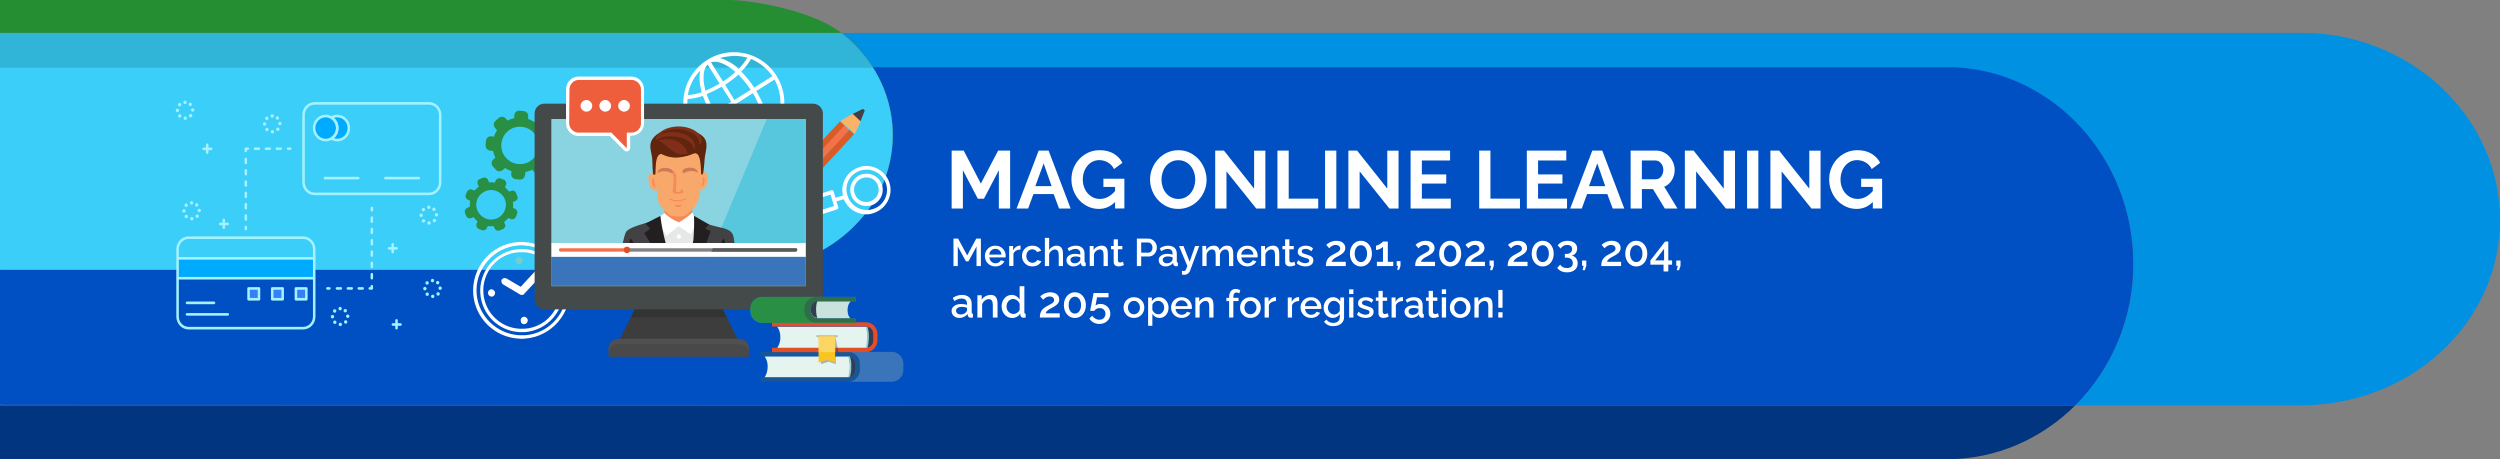 <?xml version="1.0" encoding="UTF-8"?>
<svg id="MP_201_205_outlined" xmlns="http://www.w3.org/2000/svg" viewBox="0 0 1747.39 321">
  <rect x="0" y="0" width="1747.39" height="321" fill="#808080" stroke="none"/>
  <defs>
    <style>.cls-1{fill:#fac420;}.cls-2{fill:#f9a86b;}.cls-3{fill:#0050c4;}.cls-4{fill:#0af;}.cls-5{fill:#0091e2;}.cls-6{fill:#01357f;}.cls-7{fill:#e6f4f0;}.cls-8{fill:#e6e7e7;}.cls-9{fill:#fff;}.cls-10{fill:#f68a58;}.cls-11{fill:#f37247;}.cls-12{fill:#ee5e3c;}.cls-13{fill:#fbb36a;}.cls-14{fill:#802e19;}.cls-15{fill:#818285;}.cls-16{fill:#8ad4e2;}.cls-17{fill:#30b5d8;}.cls-18{fill:#8eccda;}.cls-19{fill:#333;}.cls-20{fill:#ce7957;}.cls-21{fill:#a4f2ff;}.cls-22{fill:#c9e2dd;}.cls-23{fill:#d2d3d4;}.cls-24{fill:#db5b26;}.cls-25{fill:#e34e26;}.cls-26{fill:#1091c1;}.cls-27{fill:#231f20;}.cls-28{fill:#424143;}.cls-29{fill:#363d50;}.cls-30{fill:#3580f9;}.cls-31{fill:#444a4a;}.cls-32{fill:#185696;}.cls-33{fill:#0d2025;}.cls-34{fill:#3bcef8;}.cls-35{fill:#278d44;}.cls-36{fill:#595a5c;}.cls-37{fill:#298f44;}.cls-38{fill:#3a74ba;}.cls-39{fill:#3d3d3d;}.cls-40{fill:#258e32;}.cls-41{fill:#56c7dd;}.cls-42{fill:#494949;}.cls-43{fill:#60250c;}.cls-44{fill:#76cccc;}.cls-45{fill:#505050;}.cls-46{fill:#345eaa;}.cls-47{opacity:.3;}.cls-48{opacity:.4;}</style>
  </defs>
  <g>
    <path class="cls-40" d="M510.93,0H0V23H588.11c-16.87-13.23-53.48-22-77.18-23Z" />
    <rect class="cls-46" x="1.3" y="23.02" width=".7" height="24" />
    <path class="cls-5" d="M1614.28,23H588.11c8.6,6.71,16,14.82,21.89,24h756.24v.74c69.4,3.12,124.76,63.06,124.76,136.56,.19,37.07-14.39,72.69-40.51,99h157.72c76.86,0,139.18-57.7,139.18-129.59,0-69.95-59.06-127.71-133.11-130.71Z" />
    <path class="cls-35" d="M610,47c-5.89-9.18-13.29-17.29-21.88-24H2v24H610Z" />
    <path class="cls-6" d="M1.3,47H0V321H1360.53c34.88,0,66.55-14.33,90-37.69H0L1.3,47Z" />
    <path class="cls-46" d="M1491,184.31c0-73.5-55.36-133.44-124.77-136.56v-.75H610c9.12,14.16,13.98,30.64,14,47.48,0,52-45.91,94.07-102.54,94.07-3.23,0-6.42,.27-9.57,0H2V47h-.7v236.32H1450.49c26.12-26.31,40.7-61.93,40.51-99.01Z" />
    <path class="cls-3" d="M1491,184.31c0-73.5-55.36-134.17-124.77-137.3H610c9.12,14.16,13.98,30.64,14,47.48,0,52-45.91,94.07-102.54,94.07-3.23,0-6.42,.27-9.57,0H2L0,47H0v235.85l1450.49,.47c26.12-26.31,40.7-61.93,40.51-99.01Z" />
    <path class="cls-35" d="M2,188.56H511.89c3.15,.27,6.34,0,9.57,0,56.63,0,102.54-42.12,102.54-94.07-.02-16.84-4.88-33.33-14-47.49H2V188.56Z" />
    <path class="cls-46" d="M2,188.56H511.89c3.15,.27,6.34,0,9.57,0,56.63,0,102.54-42.12,102.54-94.07-.02-16.84-4.88-33.33-14-47.49H2V188.56Z" />
  </g>
  <path class="cls-17" d="M610,47c-5.89-9.18-13.29-17.29-21.88-24H0v24H610Z" />
  <path class="cls-34" d="M0,188.56H511.89c3.15,.27,6.34,0,9.57,0,56.63,0,102.54-42.12,102.54-94.07-.02-16.84-4.88-33.33-14-47.49H0V188.56Z" />
  <g id="Layer_24">
    <ellipse class="cls-4" cx="227.64" cy="89.49" rx="8.1" ry="8.4" />
    <path class="cls-4" d="M235.74,81.09c-1.48,0-2.86,.41-4.05,1.13,2.42,1.45,4.05,4.17,4.05,7.28s-1.63,5.82-4.05,7.28c1.19,.72,2.57,1.13,4.05,1.13,4.47,0,8.1-3.76,8.1-8.4s-3.63-8.4-8.1-8.4Z" />
    <rect class="cls-30" x="173.72" y="201.59" width="7.31" height="7.58" />
    <rect class="cls-30" x="190.27" y="201.59" width="7.31" height="7.58" />
    <rect class="cls-30" x="206.82" y="201.59" width="7.31" height="7.58" />
    <rect class="cls-4" x="124.36" y="180.57" width="95.03" height="13.88" />
    <g>
      <path class="cls-21" d="M299.91,136.43h-79.98c-4.77,0-8.64-4.02-8.64-8.96v-47.15c0-4.94,3.88-8.96,8.64-8.96h79.98c4.77,0,8.64,4.02,8.64,8.96v47.15c0,4.94-3.88,8.96-8.64,8.96Zm-79.98-63.26c-3.8,0-6.88,3.2-6.88,7.14v47.15c0,3.94,3.09,7.14,6.88,7.14h79.98c3.8,0,6.88-3.2,6.88-7.14v-47.15c0-3.94-3.09-7.14-6.88-7.14h-79.98Z" />
      <path class="cls-21" d="M227.64,98.81c-4.95,0-8.98-4.18-8.98-9.32s4.03-9.32,8.98-9.32,8.98,4.18,8.98,9.32-4.03,9.32-8.98,9.32Zm0-16.8c-3.98,0-7.22,3.36-7.22,7.49s3.24,7.49,7.22,7.49,7.22-3.36,7.22-7.49-3.24-7.49-7.22-7.49Z" />
      <path class="cls-21" d="M235.74,98.81c-1.58,0-3.13-.43-4.49-1.25-.27-.16-.44-.46-.44-.79s.17-.63,.44-.79c2.23-1.34,3.61-3.82,3.61-6.48s-1.38-5.15-3.61-6.48c-.27-.16-.44-.46-.44-.79s.17-.63,.44-.79c1.36-.82,2.92-1.25,4.49-1.25,4.95,0,8.98,4.18,8.98,9.32s-4.03,9.32-8.98,9.32Zm-2.29-2.21c.74,.26,1.51,.39,2.29,.39,3.98,0,7.22-3.36,7.22-7.49s-3.24-7.49-7.22-7.49c-.78,0-1.56,.13-2.29,.39,1.99,1.75,3.17,4.35,3.17,7.1s-1.19,5.35-3.17,7.1Z" />
      <g>
        <path class="cls-21" d="M250.44,125.41h-23.37c-.49,0-.88-.41-.88-.91s.39-.91,.88-.91h23.37c.49,0,.88,.41,.88,.91s-.39,.91-.88,.91Z" />
        <path class="cls-21" d="M292.71,125.41h-23.37c-.49,0-.88-.41-.88-.91s.39-.91,.88-.91h23.37c.49,0,.88,.41,.88,.91s-.39,.91-.88,.91Z" />
      </g>
    </g>
    <g>
      <path class="cls-21" d="M211.86,230.29h-79.98c-4.77,0-8.64-4.02-8.64-8.96v-47.15c0-4.94,3.88-8.96,8.64-8.96h79.98c4.77,0,8.64,4.02,8.64,8.96v47.15c0,4.94-3.88,8.96-8.64,8.96Zm-79.98-63.26c-3.8,0-6.88,3.2-6.88,7.14v47.15c0,3.94,3.09,7.14,6.88,7.14h79.98c3.8,0,6.88-3.2,6.88-7.14v-47.15c0-3.94-3.09-7.14-6.88-7.14h-79.98Z" />
      <path class="cls-21" d="M219.39,181.49H124.36c-.49,0-.88-.41-.88-.91s.39-.91,.88-.91h95.03c.49,0,.88,.41,.88,.91s-.39,.91-.88,.91Z" />
      <path class="cls-21" d="M219.39,195.37H124.36c-.49,0-.88-.41-.88-.91s.39-.91,.88-.91h95.03c.49,0,.88,.41,.88,.91s-.39,.91-.88,.91Z" />
      <path class="cls-21" d="M181.03,210.09h-7.31c-.49,0-.88-.41-.88-.91v-7.58c0-.5,.39-.91,.88-.91h7.31c.49,0,.88,.41,.88,.91v7.58c0,.5-.39,.91-.88,.91Zm-6.43-1.83h5.55v-5.75h-5.55v5.75Z" />
      <path class="cls-21" d="M197.58,210.09h-7.31c-.49,0-.88-.41-.88-.91v-7.58c0-.5,.39-.91,.88-.91h7.31c.49,0,.88,.41,.88,.91v7.58c0,.5-.39,.91-.88,.91Zm-6.43-1.83h5.55v-5.75h-5.55v5.75Z" />
      <path class="cls-21" d="M214.13,210.09h-7.31c-.49,0-.88-.41-.88-.91v-7.58c0-.5,.39-.91,.88-.91h7.31c.49,0,.88,.41,.88,.91v7.58c0,.5-.39,.91-.88,.91Zm-6.43-1.83h5.55v-5.75h-5.55v5.75Z" />
      <path class="cls-21" d="M149.57,212.6h-18.91c-.49,0-.88-.41-.88-.91s.39-.91,.88-.91h18.91c.49,0,.88,.41,.88,.91s-.39,.91-.88,.91Z" />
      <path class="cls-21" d="M159.2,220.64h-28.53c-.49,0-.88-.41-.88-.91s.39-.91,.88-.91h28.53c.49,0,.88,.41,.88,.91s-.39,.91-.88,.91Z" />
    </g>
    <g>
      <path class="cls-21" d="M171.82,161.03c-.49,0-.88-.41-.88-.91v-1.46c0-.5,.39-.91,.88-.91s.88,.41,.88,.91v1.46c0,.5-.39,.91-.88,.91Z" />
      <path class="cls-21" d="M171.82,154.33c-.49,0-.88-.41-.88-.91v-2.8c0-.5,.39-.91,.88-.91s.88,.41,.88,.91v2.8c0,.5-.39,.91-.88,.91Zm0-7.91c-.49,0-.88-.41-.88-.91v-2.8c0-.5,.39-.91,.88-.91s.88,.41,.88,.91v2.8c0,.5-.39,.91-.88,.91Zm0-7.91c-.49,0-.88-.41-.88-.91v-2.8c0-.5,.39-.91,.88-.91s.88,.41,.88,.91v2.8c0,.5-.39,.91-.88,.91Zm0-7.91c-.49,0-.88-.41-.88-.91v-2.8c0-.5,.39-.91,.88-.91s.88,.41,.88,.91v2.8c0,.5-.39,.91-.88,.91Zm0-7.91c-.49,0-.88-.41-.88-.91v-2.8c0-.5,.39-.91,.88-.91s.88,.41,.88,.91v2.8c0,.5-.39,.91-.88,.91Zm0-7.91c-.49,0-.88-.41-.88-.91v-2.8c0-.5,.39-.91,.88-.91s.88,.41,.88,.91v2.8c0,.5-.39,.91-.88,.91Z" />
      <path class="cls-21" d="M171.82,106.36c-.49,0-.88-.41-.88-.91v-1.52c0-.5,.39-.91,.88-.91h1.47c.49,0,.88,.41,.88,.91s-.39,.91-.88,.91h-.59v.61c0,.5-.39,.91-.88,.91Z" />
      <path class="cls-21" d="M196.19,104.83h-2.7c-.49,0-.88-.41-.88-.91s.39-.91,.88-.91h2.7c.49,0,.88,.41,.88,.91s-.39,.91-.88,.91Zm-7.63,0h-2.7c-.49,0-.88-.41-.88-.91s.39-.91,.88-.91h2.7c.49,0,.88,.41,.88,.91s-.39,.91-.88,.91Zm-7.63,0h-2.7c-.49,0-.88-.41-.88-.91s.39-.91,.88-.91h2.7c.49,0,.88,.41,.88,.91s-.39,.91-.88,.91Z" />
      <path class="cls-21" d="M202.88,104.83h-1.53c-.49,0-.88-.41-.88-.91s.39-.91,.88-.91h1.53c.49,0,.88,.41,.88,.91s-.39,.91-.88,.91Z" />
    </g>
    <g>
      <path class="cls-21" d="M259.89,147.88c-.49,0-.88-.41-.88-.91v-1.58c0-.5,.39-.91,.88-.91s.88,.41,.88,.91v1.58c0,.5-.39,.91-.88,.91Z" />
      <path class="cls-21" d="M259.89,195.37c-.49,0-.88-.41-.88-.91v-2.8c0-.5,.39-.91,.88-.91s.88,.41,.88,.91v2.8c0,.5-.39,.91-.88,.91Zm0-7.91c-.49,0-.88-.41-.88-.91v-2.8c0-.5,.39-.91,.88-.91s.88,.41,.88,.91v2.8c0,.5-.39,.91-.88,.91Zm0-7.91c-.49,0-.88-.41-.88-.91v-2.8c0-.5,.39-.91,.88-.91s.88,.41,.88,.91v2.8c0,.5-.39,.91-.88,.91Zm0-7.91c-.49,0-.88-.41-.88-.91v-2.8c0-.5,.39-.91,.88-.91s.88,.41,.88,.91v2.8c0,.5-.39,.91-.88,.91Zm0-7.91c-.49,0-.88-.41-.88-.91v-2.8c0-.5,.39-.91,.88-.91s.88,.41,.88,.91v2.8c0,.5-.39,.91-.88,.91Zm0-7.91c-.49,0-.88-.41-.88-.91v-2.8c0-.5,.39-.91,.88-.91s.88,.41,.88,.91v2.8c0,.5-.39,.91-.88,.91Z" />
      <path class="cls-21" d="M259.89,202.49h-1.47c-.49,0-.88-.41-.88-.91s.39-.91,.88-.91h.59v-.61c0-.5,.39-.91,.88-.91s.88,.41,.88,.91v1.52c0,.5-.39,.91-.88,.91Z" />
      <path class="cls-21" d="M253.49,202.49h-2.7c-.49,0-.88-.41-.88-.91s.39-.91,.88-.91h2.7c.49,0,.88,.41,.88,.91s-.39,.91-.88,.91Zm-7.63,0h-2.7c-.49,0-.88-.41-.88-.91s.39-.91,.88-.91h2.7c.49,0,.88,.41,.88,.91s-.39,.91-.88,.91Zm-7.63,0h-2.7c-.49,0-.88-.41-.88-.91s.39-.91,.88-.91h2.7c.49,0,.88,.41,.88,.91s-.39,.91-.88,.91Z" />
      <path class="cls-21" d="M230.24,202.49h-1.41c-.49,0-.88-.41-.88-.91s.39-.91,.88-.91h1.41c.49,0,.88,.41,.88,.91s-.39,.91-.88,.91Z" />
    </g>
    <g>
      <path class="cls-21" d="M144.82,107.57c-.49,0-.88-.41-.88-.91v-5.48c0-.5,.39-.91,.88-.91s.88,.41,.88,.91v5.48c0,.5-.39,.91-.88,.91Z" />
      <path class="cls-21" d="M147.57,104.96h-5.28c-.49,0-.88-.41-.88-.91s.39-.91,.88-.91h5.28c.49,0,.88,.41,.88,.91s-.39,.91-.88,.91Z" />
    </g>
    <g>
      <path class="cls-21" d="M156.44,160.06c-.49,0-.88-.41-.88-.91v-5.48c0-.5,.39-.91,.88-.91s.88,.41,.88,.91v5.48c0,.5-.39,.91-.88,.91Z" />
      <path class="cls-21" d="M159.2,157.44h-5.28c-.49,0-.88-.41-.88-.91s.39-.91,.88-.91h5.28c.49,0,.88,.41,.88,.91s-.39,.91-.88,.91Z" />
    </g>
    <g>
      <path class="cls-21" d="M274.45,177.1c-.49,0-.88-.41-.88-.91v-5.48c0-.5,.39-.91,.88-.91s.88,.41,.88,.91v5.48c0,.5-.39,.91-.88,.91Z" />
      <path class="cls-21" d="M277.21,174.49h-5.28c-.49,0-.88-.41-.88-.91s.39-.91,.88-.91h5.28c.49,0,.88,.41,.88,.91s-.39,.91-.88,.91Z" />
    </g>
    <g>
      <path class="cls-21" d="M277.15,230.32c-.49,0-.88-.41-.88-.91v-5.48c0-.5,.39-.91,.88-.91s.88,.41,.88,.91v5.48c0,.5-.39,.91-.88,.91Z" />
      <path class="cls-21" d="M279.91,227.7h-5.28c-.49,0-.88-.41-.88-.91s.39-.91,.88-.91h5.28c.49,0,.88,.41,.88,.91s-.39,.91-.88,.91Z" />
    </g>
    <path class="cls-21" d="M128.31,82.61c-.02-.67,.5-1.22,1.14-1.23h0c.65-.02,1.19,.49,1.2,1.17h0c.02,.67-.5,1.23-1.14,1.23h-.03c-.64,0-1.16-.5-1.17-1.16Zm-3.48-.67c-.47-.47-.48-1.24-.03-1.72h0c.45-.48,1.19-.5,1.66-.03h0c.47,.47,.48,1.24,.03,1.72h0c-.23,.25-.54,.37-.85,.37h0c-.29,0-.59-.11-.81-.34Zm7.6-.19c-.47-.46-.5-1.23-.05-1.72h0c.44-.49,1.19-.51,1.66-.05h0c.47,.46,.5,1.23,.05,1.72h0c-.23,.25-.54,.38-.86,.38h0c-.29,0-.58-.11-.8-.33Zm-9.6-4.57c0-.67,.51-1.24,1.16-1.25h0c.65,0,1.18,.55,1.19,1.22h0c0,.67-.51,1.25-1.16,1.25h-.02c-.64,0-1.17-.56-1.17-1.23Zm10.67-.29c-.02-.67,.48-1.23,1.13-1.25h0c.65-.02,1.19,.49,1.22,1.16h0c.02,.67-.48,1.25-1.13,1.25h-.04c-.63,0-1.15-.5-1.17-1.16Zm-8.78-2.84c-.46-.47-.47-1.24-.01-1.72h0c.46-.48,1.2-.48,1.66-.01h0c.46,.47,.47,1.24,.01,1.72h0c-.23,.24-.53,.36-.84,.36h0c-.3,0-.6-.12-.82-.35Zm7.43-.16c-.48-.45-.51-1.22-.07-1.72h0c.44-.5,1.18-.53,1.66-.07h0c.48,.45,.51,1.22,.07,1.72h0c-.23,.26-.55,.39-.87,.39h0c-.28,0-.57-.11-.79-.32Zm-3.99-2.35c0-.67,.52-1.22,1.17-1.22h0c.65,0,1.17,.55,1.17,1.22h0c0,.67-.53,1.22-1.17,1.22h0c-.65,0-1.17-.54-1.17-1.22Z" />
    <path class="cls-21" d="M189.25,92.11c-.02-.67,.5-1.22,1.14-1.23h0c.65-.02,1.19,.49,1.2,1.17h0c.02,.67-.5,1.23-1.14,1.23h-.03c-.64,0-1.16-.5-1.17-1.16Zm-3.48-.67c-.47-.47-.48-1.24-.03-1.72h0c.45-.48,1.19-.5,1.66-.03h0c.47,.47,.48,1.24,.03,1.72h0c-.23,.25-.54,.37-.85,.37h0c-.29,0-.59-.11-.81-.34Zm7.6-.19c-.47-.46-.5-1.23-.05-1.72h0c.44-.49,1.19-.51,1.66-.05h0c.47,.46,.5,1.23,.05,1.72h0c-.23,.25-.54,.38-.86,.38h0c-.29,0-.58-.11-.8-.33Zm-9.6-4.57c0-.67,.51-1.24,1.16-1.25h0c.65,0,1.18,.55,1.19,1.22h0c0,.67-.51,1.25-1.16,1.25h-.02c-.64,0-1.17-.56-1.17-1.23Zm10.67-.29c-.02-.67,.48-1.23,1.13-1.25h0c.65-.02,1.19,.49,1.22,1.16h0c.02,.67-.48,1.25-1.13,1.25h-.04c-.63,0-1.15-.5-1.17-1.16Zm-8.78-2.84c-.46-.47-.47-1.24-.01-1.72h0c.46-.48,1.2-.48,1.66-.01h0c.46,.47,.47,1.24,.01,1.72h0c-.23,.24-.53,.36-.84,.36h0c-.3,0-.6-.12-.82-.35Zm7.43-.16c-.48-.45-.51-1.22-.07-1.72h0c.44-.5,1.18-.53,1.66-.07h0c.48,.45,.51,1.22,.07,1.72h0c-.23,.26-.55,.39-.87,.39h0c-.28,0-.57-.11-.79-.32Zm-3.99-2.35c0-.67,.52-1.22,1.17-1.22h0c.65,0,1.17,.55,1.17,1.22h0c0,.67-.53,1.22-1.17,1.22h0c-.65,0-1.17-.54-1.17-1.22Z" />
    <path class="cls-21" d="M298.69,155.91c-.02-.67,.5-1.22,1.14-1.23h0c.65-.02,1.19,.5,1.2,1.17h0c.02,.67-.5,1.23-1.14,1.23h-.03c-.64,0-1.16-.5-1.17-1.16Zm-3.48-.67c-.47-.47-.48-1.24-.03-1.72h0c.45-.48,1.19-.5,1.66-.03h0c.47,.47,.48,1.24,.03,1.72h0c-.23,.25-.54,.37-.85,.37h0c-.29,0-.59-.11-.81-.34Zm7.6-.19c-.47-.46-.5-1.23-.05-1.72h0c.44-.49,1.19-.51,1.66-.05h0c.47,.46,.5,1.23,.05,1.72h0c-.23,.25-.54,.38-.86,.38h0c-.29,0-.58-.11-.8-.33Zm-9.6-4.57c0-.67,.51-1.24,1.16-1.25h0c.65,0,1.18,.55,1.19,1.22h0c0,.67-.51,1.25-1.16,1.25h-.02c-.64,0-1.17-.56-1.17-1.23Zm10.67-.29c-.02-.67,.48-1.23,1.13-1.25h0c.65-.03,1.19,.49,1.22,1.16h0c.02,.67-.48,1.25-1.13,1.25h-.04c-.63,0-1.15-.5-1.17-1.16Zm-8.78-2.84c-.46-.47-.47-1.24-.01-1.72h0c.46-.48,1.2-.48,1.66,0h0c.46,.47,.47,1.24,.01,1.72h0c-.23,.24-.53,.36-.84,.36h0c-.3,0-.6-.12-.82-.35Zm7.43-.16c-.48-.45-.51-1.22-.07-1.72h0c.44-.5,1.18-.53,1.66-.07h0c.48,.45,.51,1.22,.07,1.72h0c-.23,.26-.55,.39-.87,.39h0c-.28,0-.57-.11-.79-.32Zm-3.99-2.35c0-.67,.52-1.22,1.17-1.22h0c.65,0,1.17,.55,1.17,1.22h0c0,.67-.53,1.22-1.17,1.22h0c-.65,0-1.17-.54-1.17-1.22Z" />
    <path class="cls-21" d="M301.28,207.18c-.02-.67,.5-1.22,1.14-1.23h0c.65-.02,1.19,.49,1.2,1.17h0c.02,.67-.5,1.23-1.14,1.23h-.03c-.64,0-1.16-.5-1.17-1.16Zm-3.48-.67h0c-.47-.49-.48-1.24-.03-1.73h0c.45-.48,1.19-.5,1.66-.03h0c.47,.47,.48,1.24,.03,1.72h0c-.23,.25-.54,.38-.85,.38h0c-.29,0-.59-.09-.81-.34Zm7.6-.19c-.47-.46-.5-1.23-.05-1.72h0c.44-.49,1.19-.51,1.66-.05h0c.47,.46,.5,1.23,.05,1.72h0c-.23,.25-.54,.38-.86,.38h0c-.29,0-.58-.11-.8-.33Zm-9.6-4.57c0-.67,.51-1.24,1.16-1.25h0c.65,0,1.18,.55,1.19,1.22h0c0,.67-.51,1.25-1.16,1.25h-.02c-.64,0-1.17-.56-1.17-1.23Zm10.67-.29c-.02-.67,.48-1.23,1.13-1.25h0c.65-.02,1.19,.49,1.22,1.16h0c.02,.67-.48,1.25-1.13,1.25h-.04c-.63,0-1.15-.5-1.17-1.16Zm-8.78-2.84c-.46-.47-.47-1.24-.01-1.72h0c.46-.48,1.2-.48,1.66,0h0c.46,.47,.47,1.24,.01,1.72h0c-.23,.24-.53,.36-.84,.36h0c-.3,0-.6-.12-.82-.35Zm7.43-.16c-.48-.45-.51-1.22-.07-1.72h0c.44-.5,1.18-.53,1.66-.07h0c.48,.45,.51,1.22,.07,1.72h0c-.23,.26-.55,.39-.87,.39h0c-.28,0-.57-.11-.79-.32Zm-3.99-2.35c0-.67,.52-1.22,1.17-1.22h0c.65,0,1.17,.55,1.17,1.22h0c0,.67-.53,1.22-1.17,1.22h0c-.65,0-1.17-.54-1.17-1.22Z" />
    <path class="cls-21" d="M236.69,226.78c-.02-.67,.5-1.22,1.14-1.23h0c.65-.02,1.19,.5,1.2,1.17h0c.02,.67-.5,1.23-1.14,1.23h-.03c-.64,0-1.16-.5-1.17-1.16Zm-3.48-.67c-.47-.47-.48-1.24-.03-1.72h0c.45-.48,1.19-.5,1.66-.03h0c.47,.47,.48,1.24,.03,1.72h0c-.23,.25-.54,.37-.85,.37h0c-.29,0-.59-.11-.81-.34Zm7.6-.19c-.47-.46-.5-1.23-.05-1.72h0c.44-.49,1.19-.51,1.66-.05h0c.47,.46,.5,1.23,.05,1.72h0c-.23,.25-.54,.38-.86,.38h0c-.29,0-.58-.11-.8-.33Zm-9.6-4.57c0-.67,.51-1.24,1.16-1.25h0c.65,0,1.18,.55,1.19,1.22h0c0,.67-.51,1.25-1.16,1.25h-.02c-.64,0-1.17-.56-1.17-1.23Zm10.67-.29c-.02-.67,.48-1.23,1.13-1.25h0c.65-.02,1.19,.49,1.22,1.16h0c.02,.67-.48,1.25-1.13,1.25h-.04c-.63,0-1.15-.5-1.17-1.16Zm-8.78-2.84c-.46-.47-.47-1.24-.01-1.72h0c.46-.48,1.2-.48,1.66-.01h0c.46,.47,.47,1.24,.01,1.72h0c-.23,.24-.53,.36-.84,.36h0c-.3,0-.6-.12-.82-.35Zm7.43-.16c-.48-.45-.51-1.22-.07-1.72h0c.44-.5,1.18-.53,1.66-.07h0c.48,.45,.51,1.22,.07,1.72h0c-.23,.26-.55,.39-.87,.39h0c-.28,0-.57-.11-.79-.32Zm-3.97-2.35c0-.67,.48-1.22,1.19-1.22h0c.59,0,1.16,.55,1.16,1.22h0c0,.67-.53,1.22-1.17,1.22h0c-.65,0-1.17-.54-1.17-1.22Z" />
    <path class="cls-21" d="M132.89,152.87c-.02-.67,.5-1.22,1.14-1.23h0c.65-.02,1.19,.49,1.2,1.17h0c.02,.67-.5,1.23-1.14,1.23h-.03c-.64,0-1.16-.5-1.17-1.16Zm-3.48-.67h0c-.47-.49-.48-1.24-.03-1.73h0c.45-.48,1.19-.5,1.66-.03h0c.47,.47,.48,1.24,.03,1.72h0c-.23,.25-.54,.38-.85,.38h0c-.29,0-.59-.09-.81-.34Zm7.6-.19c-.47-.46-.5-1.23-.05-1.72h0c.44-.49,1.19-.51,1.66-.05h0c.47,.46,.5,1.23,.05,1.72h0c-.23,.25-.54,.38-.86,.38h0c-.29,0-.58-.11-.8-.33Zm-9.6-4.57c0-.67,.51-1.24,1.16-1.25h0c.65,0,1.18,.55,1.19,1.22h0c0,.67-.51,1.25-1.16,1.25h-.02c-.64,0-1.17-.56-1.17-1.23Zm10.67-.29c-.02-.67,.48-1.23,1.13-1.25h0c.65-.03,1.19,.49,1.22,1.16h0c.02,.67-.48,1.25-1.13,1.25h-.04c-.63,0-1.15-.5-1.17-1.16Zm-8.78-2.84c-.46-.47-.47-1.24-.01-1.72h0c.46-.48,1.2-.48,1.66-.01h0c.46,.47,.47,1.24,.01,1.72h0c-.23,.24-.53,.36-.84,.36h0c-.3,0-.6-.12-.82-.35Zm7.43-.16c-.48-.45-.51-1.22-.07-1.72h0c.44-.5,1.18-.53,1.66-.07h0c.48,.45,.51,1.22,.07,1.72h0c-.23,.26-.55,.39-.87,.39h0c-.28,0-.57-.11-.79-.32Zm-3.99-2.35c0-.67,.52-1.22,1.17-1.22h0c.65,0,1.17,.55,1.17,1.22h0c0,.67-.53,1.22-1.17,1.22h0c-.65,0-1.17-.54-1.17-1.22Z" />
  </g>
  <g id="Learning_Management_System">
    <polygon class="cls-13" points="595.84 79.56 587.44 84.52 597.35 93.79 601.66 84.74 595.84 79.56" />
    <polygon class="cls-28" points="603.17 76.12 596.06 79.56 601.44 84.74 604.46 77.19 603.17 76.12" />
    <rect class="cls-24" x="553.45" y="99.55" width="42.02" height="4.53" transform="translate(109.32 453.97) rotate(-47.18)" />
    <rect class="cls-11" x="556.55" y="102.46" width="42.02" height="4.53" transform="translate(108.18 457.18) rotate(-47.18)" />
    <rect class="cls-24" x="560.03" y="105.38" width="42.02" height="4.53" transform="translate(107.15 460.67) rotate(-47.18)" />
    <path class="cls-9" d="M512.88,107.15c6.68,0,13.15-1.94,18.75-5.39,16.59-10.34,21.55-32.11,11.21-48.7-6.46-10.34-17.67-16.59-29.95-16.59-6.68,0-13.15,1.94-18.53,5.39-16.59,10.34-21.76,32.11-11.42,48.49,6.46,10.56,17.89,16.81,29.95,16.81Zm0-2.8c-3.02,0-6.25-.43-9.27-1.29,1.72-2.8,3.66-5.39,6.03-7.76,3.66,3.45,8.19,6.03,12.93,7.54-3.02,.86-6.25,1.51-9.7,1.51h0Zm.43-34.48l-6.46-10.56c3.23-2.15,6.46-4.53,9.27-7.11,3.23,3.23,6.03,6.9,8.62,10.56l-11.42,7.11Zm12.93-4.74c2.37,3.88,4.31,8.19,5.6,12.71-3.66,1.51-7.11,3.23-10.56,5.17l-6.68-10.56,11.64-7.33Zm-15.08,6.03l-11.42,7.11c-2.37-3.88-4.31-8.19-5.82-12.5,3.66-1.51,7.11-3.23,10.56-5.17l6.68,10.56Zm1.51,2.37l6.68,10.56c-3.23,2.15-6.46,4.53-9.27,7.11-3.23-3.23-6.03-6.9-8.62-10.77l11.21-6.9Zm13.79,26.72c-4.09,0-9.27-2.59-14.44-7.11,2.59-2.59,5.6-4.74,8.62-6.68l8.4,13.36c-1.08,.43-1.94,.65-2.59,.43h0Zm4.96-1.72l-8.4-13.36c3.23-1.94,6.46-3.45,9.91-4.74,1.94,7.97,1.51,14.87-1.51,18.1h0Zm5.17-4.31c.86-4.96,.43-10.13-1.08-14.87,3.02-1.08,6.25-1.72,9.48-1.94-1.08,6.25-4.09,12.28-8.4,16.81h0Zm8.84-19.83c-3.66,.22-7.33,1.08-10.77,2.15-1.51-4.53-3.66-8.84-6.03-12.93l12.71-7.97c3.23,5.6,4.53,12.28,4.09,18.75h0Zm-5.6-21.12l-12.71,7.97c-2.59-4.09-5.6-7.76-9.05-11.21,2.8-2.59,4.96-5.6,6.9-8.84,6.03,2.59,11.21,6.68,14.87,12.07h0Zm-26.72-14.22c3.23,0,6.25,.43,9.27,1.29-1.72,2.8-3.66,5.39-6.03,7.76-3.66-3.45-8.19-6.03-13.15-7.54,3.02-.86,6.46-1.29,9.91-1.51h0Zm-13.58,4.09c4.09,0,9.27,2.59,14.44,7.11-2.59,2.59-5.6,4.74-8.62,6.68l-8.4-13.36c.86-.22,1.72-.43,2.59-.43Zm-4.96,1.94l8.4,13.36c-3.23,1.94-6.46,3.45-9.91,4.96-2.15-8.19-1.72-15.08,1.51-18.32h0Zm-5.17,4.31c-.86,4.96-.43,10.13,1.08,15.08-3.02,1.08-6.25,1.72-9.7,1.94,1.08-6.46,4.09-12.5,8.62-17.02h0Zm-8.84,19.83c3.66-.22,7.33-1.08,10.77-2.15,1.51,4.53,3.66,8.84,6.03,12.93l-12.71,7.97c-3.23-5.82-4.74-12.28-4.09-18.75h0Zm18.1,13.15c2.59,4.09,5.6,7.76,9.05,11.21-2.59,2.59-4.96,5.39-6.68,8.62-6.03-2.37-11.42-6.46-15.08-11.85l12.71-7.97Z" />
    <path class="cls-9" d="M582.69,133.87c-.22-.43-.43-.65-.65-.86-.43-.22-.65-.22-1.08,0l-20.9,6.68c-.65,.22-1.08,1.08-.86,1.72l3.23,10.56c.22,.43,.43,.65,.65,.86,.22,0,.43,.22,.65,.22h.43l20.9-6.68c.65-.22,1.08-1.08,.86-1.72l-1.29-3.88,5.17-1.51c2.59,6.46,8.84,10.56,15.73,10.56,1.72,0,3.45-.22,4.96-.86,8.84-2.8,14.01-12.28,11.21-21.12-2.15-7.11-8.84-11.85-16.16-11.85-1.72,0-3.45,.22-4.96,.86-8.4,2.59-13.36,11.21-11.42,19.83l-5.17,1.51-1.29-4.31Zm-18.1,15.95l-2.37-7.97,18.32-5.82,2.37,7.97-18.32,5.82Zm36.85-30.6c1.29-.43,2.8-.65,4.31-.65,6.25,0,11.64,4.09,13.58,9.91,2.37,7.54-1.94,15.52-9.27,17.67-1.29,.43-2.8,.65-4.09,.65-6.25,0-11.64-4.09-13.58-9.91-2.59-7.54,1.51-15.3,9.05-17.67Z" />
    <path class="cls-9" d="M605.54,144c1.08,0,2.37-.22,3.45-.43,6.03-1.94,9.27-8.19,7.54-14.22-1.51-4.74-5.82-7.97-10.77-7.97-1.08,0-2.37,.22-3.45,.43-6.03,1.94-9.27,8.19-7.54,14.22,1.51,4.74,5.82,7.97,10.77,7.97Zm-2.59-19.61c.86-.22,1.72-.43,2.59-.43,3.88,0,7.11,2.37,8.19,6.03,1.51,4.53-1.08,9.27-5.6,10.77-.86,.22-1.72,.43-2.59,.43-3.88,0-7.11-2.37-8.19-6.03-1.51-4.53,1.08-9.27,5.6-10.77h0Z" />
    <path class="cls-9" d="M340.91,227.18c5.82,5.6,13.36,9.05,21.55,9.48,1.51,.22,3.23,.22,4.74,0,18.53-1.51,32.54-17.89,31.03-36.42-.65-8.19-4.31-15.73-10.13-21.55-5.82-5.6-13.36-9.05-21.55-9.48-1.51-.22-3.23-.22-4.74,0-8.84,.65-17.24,4.96-23.06,11.85-5.82,6.9-8.62,15.73-7.97,24.57,.65,8.19,4.31,15.95,10.13,21.55Zm-.22-44.61c5.39-6.46,13.15-10.34,21.55-10.99,1.51-.22,3.02-.22,4.53,0,15.52,1.08,28.01,13.36,29.31,28.88,1.29,17.24-11.64,32.54-28.88,33.83h-4.53c-15.73-1.08-28.23-13.36-29.52-28.88-.65-8.19,1.94-16.38,7.54-22.84Z" />
    <path class="cls-9" d="M362.89,232.13h4.09c7.76-.65,14.87-4.31,19.83-10.13,4.96-5.82,7.54-13.58,6.9-21.12-1.29-14.44-12.71-25.86-27.15-26.72h-4.09c-7.76,.65-14.87,4.31-19.83,10.13-4.96,5.82-7.54,13.58-6.9,21.12,1.08,14.44,12.71,25.86,27.15,26.72Zm-18.75-46.55c4.53-5.39,11.21-8.84,18.32-9.27h3.88c13.36,.86,23.92,11.42,25,24.57,.65,7.11-1.72,14.22-6.25,19.61s-11.21,8.84-18.32,9.27h-3.88c-13.36-.86-23.92-11.42-25-24.57-.65-7.11,1.72-14.01,6.25-19.61h0Z" />
    <path class="cls-9" d="M343.71,207.35c1.29,0,2.37-1.29,2.37-2.8h0c-.22-1.29-1.29-2.37-2.8-2.37-1.29,.22-2.37,1.29-2.15,2.8,0,1.29,1.29,2.37,2.59,2.37h0Z" />
    <path class="cls-23" d="M385.73,202.61c1.29-.22,2.37-1.51,2.15-2.8-.22-1.29-1.51-2.37-2.8-2.15-1.29,.22-2.37,1.51-2.15,2.8,.22,1.51,1.51,2.37,2.8,2.15Z" />
    <path class="cls-44" d="M363.11,184.73c1.29-.22,2.37-1.29,2.37-2.8-.22-1.29-1.29-2.37-2.8-2.37-1.29,.22-2.37,1.29-2.37,2.8,.22,1.29,1.51,2.37,2.8,2.37Z" />
    <path class="cls-9" d="M366.56,226.53c1.29,0,2.37-1.29,2.37-2.8h0c-.22-1.29-1.29-2.37-2.8-2.37-1.29,.22-2.37,1.29-2.15,2.8,0,1.51,1.08,2.59,2.59,2.37Z" />
    <path class="cls-9" d="M351.9,198.95l11.21,6.68c.65,.43,1.51,.65,2.15,.43h.43c.43-.22,.65-.43,.86-.86l14.22-15.3c.86-1.08,.86-2.59-.22-3.66h0c-1.08-.86-2.59-.86-3.66,.22l-12.93,14.01-9.91-5.82c-1.29-.65-2.8-.22-3.45,.86-.43,1.29,0,2.8,1.29,3.45Z" />
    <path class="cls-37" d="M342.64,105.42h1.94c.43,1.72,.86,3.23,1.72,4.74l-1.51,1.29c-1.51,1.29-1.51,3.45-.22,4.96h0l1.94,2.15c1.29,1.51,3.45,1.51,4.96,.22h0l1.51-1.29c1.51,.86,3.02,1.72,4.53,2.15l-.22,1.94c0,1.94,1.29,3.45,3.23,3.66l2.8,.22c1.94,.22,3.45-1.29,3.66-3.23h0l.22-1.94c1.72-.43,3.23-.86,4.74-1.72l1.29,1.51c1.29,1.51,3.45,1.51,4.96,.22l2.15-1.94c1.51-1.29,1.51-3.45,.22-4.96l-1.29-1.51c.86-1.51,1.72-3.02,2.15-4.53h1.94c1.94,.22,3.45-1.29,3.66-3.23h0l.22-2.8c.22-1.94-1.29-3.45-3.23-3.66h0l-1.94-.22c-.43-1.72-.86-3.23-1.72-4.74l1.51-1.29c1.51-1.29,1.51-3.45,.22-4.96l-1.94-2.15c-1.29-1.51-3.45-1.51-4.96-.22h0l-1.51,1.29c-1.51-.86-3.02-1.72-4.53-2.15v-1.94c.22-1.94-1.29-3.45-3.23-3.66h0l-2.8-.22c-1.94-.22-3.45,1.29-3.66,3.23h0v1.94c-1.72,.43-3.23,.86-4.74,1.72l-1.29-1.51c-1.29-1.51-3.45-1.51-4.96-.22h0l-2.15,1.94c-1.51,1.29-1.51,3.45-.22,4.96h0l1.29,1.51c-.86,1.51-1.72,3.02-2.15,4.53l-1.94-.22c-1.94-.22-3.45,1.29-3.66,3.23h0l-.22,2.8c-.22,1.94,1.08,3.66,3.02,3.88l.22,.22Zm7.76-4.53c.43-7.11,6.46-12.71,13.58-12.28h.22c7.11,.43,12.71,6.46,12.28,13.58v.22c-.43,7.11-6.46,12.71-13.58,12.28h-.22c-7.11-.43-12.71-6.46-12.28-13.79h0Z" />
    <path class="cls-37" d="M324.97,148.74l.86,2.15c.65,1.51,2.15,2.15,3.66,1.51l1.51-.65c.86,1.08,1.72,2.15,2.8,3.02l-.65,1.51c-.65,1.29,0,3.02,1.29,3.66l2.15,.86c1.29,.65,3.02,0,3.66-1.29l.65-1.51c1.29,.22,2.59,.22,4.09,0l.65,1.51c.65,1.51,2.15,2.15,3.66,1.51l2.15-.86c1.51-.65,2.15-2.15,1.51-3.45l-.65-1.51c1.08-.86,2.15-1.72,3.02-2.8l1.51,.65c1.29,.65,3.02,0,3.66-1.29h0l.86-2.15c.65-1.29,0-3.02-1.29-3.66l-1.51-.65c.22-1.29,.22-2.59,0-4.09l1.51-.65c1.51-.65,2.15-2.15,1.51-3.45l-.86-2.15c-.43-1.51-2.15-2.15-3.45-1.51h0l-1.51,.43c-.86-1.08-1.72-2.15-2.8-3.02l.65-1.51c.65-1.29,0-3.02-1.29-3.66h0l-2.15-.86c-1.29-.65-3.02,0-3.66,1.29h0l-.65,1.51c-1.29-.22-2.59-.22-4.09-.22l-.65-1.51c-.43-1.51-2.15-2.15-3.45-1.72h0l-2.15,.86c-1.51,.43-2.15,1.94-1.72,3.45q0,.22,.22,.43l.65,1.51c-1.08,.86-2.15,1.72-3.02,2.8l-1.51-.65c-1.29-.65-3.02,0-3.66,1.29l-.86,2.15c-.65,1.29,0,3.02,1.51,3.66l1.51,.65c-.22,1.29-.22,2.59-.22,4.09l-1.51,.65c-1.72,.86-2.37,2.37-1.94,3.66Zm14.65-15.3c5.39-1.94,11.21,.65,13.36,6.03,1.94,5.39-.65,11.21-6.03,13.36-5.39,1.94-11.21-.65-13.36-6.03h0c-2.15-5.39,.65-11.21,6.03-13.36h0Z" />
    <polygon class="cls-39" points="501.67 209.29 479.9 209.29 468.91 209.29 447.15 209.29 431.2 240.97 468.91 240.97 479.9 240.97 517.62 240.97 501.67 209.29" />
    <polygon class="cls-19" points="447.15 209.29 440.9 221.79 507.92 221.79 501.67 209.29 479.9 209.29 468.91 209.29 447.15 209.29" />
    <path class="cls-31" d="M568.26,72.45h-187.69c-3.88,0-6.9,3.02-6.9,6.9V209.29c0,3.88,3.02,6.9,6.9,6.9h187.69c3.88,0,6.9-3.02,6.9-6.9V79.35c0-3.66-3.02-6.9-6.9-6.9Z" />
    <rect class="cls-16" x="385.52" y="83.23" width="177.57" height="116.8" />
    <path class="cls-42" d="M516.54,236.87h-84.26c-3.88,0-6.9,3.02-6.9,6.9v5.6h98.05v-5.6c0-3.88-3.02-6.9-6.9-6.9Z" />
    <path class="cls-45" d="M516.54,236.87h-84.26c-3.88,0-6.9,3.02-6.9,6.9v3.66c0-3.88,3.02-6.9,6.9-6.9h84.26c3.88,0,6.9,3.02,6.9,6.9v-3.66c0-3.88-3.02-6.9-6.9-6.9Z" />
    <rect class="cls-16" x="385.52" y="83.23" width="177.57" height="96.33" />
    <polygon class="cls-41" points="563.09 83.23 535.93 83.23 495.64 179.55 563.09 179.55 563.09 83.23" />
    <path class="cls-28" d="M513.74,173.52c-1.29-9.27,.43-12.5-11.64-14.87-4.31-.86-16.38-4.74-16.38-4.74h-25.86s-17.67,3.45-21.76,7.54c-1.51,1.51-2.15,6.25-2.8,8.19s-.86,5.39-1.29,6.68h79.73c.22,.43,0-2.59,0-2.8Z" />
    <path class="cls-8" d="M491.33,168.56l-6.68-17.67-1.08-1.94c-.65,1.08-1.29,2.15-2.15,3.02-1.72,1.94-3.88,3.23-6.46,3.88-5.17,.22-10.77-5.6-10.77-5.6l-2.8,.65-2.8,9.91,5.6,16.16h21.55l5.6-8.4Z" />
    <polygon class="cls-10" points="483.78 154.56 483.78 142.49 464.39 142.06 464.39 152.83 474.3 157.14 483.78 154.56" />
    <path class="cls-2" d="M458.57,133.01c1.51-.86,2.37-3.23,1.29-6.46s-2.37-6.25-4.96-5.17-1.94,4.74-.86,7.97,2.8,4.31,4.53,3.66Z" />
    <path class="cls-10" d="M458.36,130.85c.86-.43-.43-6.68-1.72-6.03s-1.08,2.59-.43,4.09,1.29,2.37,2.15,1.94Z" />
    <path class="cls-2" d="M494.13,128.48c.86-3.23,1.08-6.9-1.29-7.97s-3.88,2.15-4.53,5.17,0,5.6,1.72,6.25,3.23-.22,4.09-3.45Z" />
    <path class="cls-10" d="M492.19,128.05c.43-1.72,.65-3.66-.65-4.09s-2.37,5.6-1.51,6.03,1.72-.22,2.15-1.94Z" />
    <path class="cls-2" d="M462.23,144.64c1.51,1.72,5.17,5.6,7.33,6.25,2.8,.65,5.82,.65,8.62,0,2.15-.65,5.6-4.53,7.33-6.25,3.02-3.23,3.02-7.11,3.88-10.99,.43-2.59,1.94-5.17,1.94-7.54-.43-16.81-1.08-24.57-17.45-24.35-14.87,0-17.02,8.4-16.59,25.21,0,2.15,1.51,4.53,1.94,6.9,.43,3.66,0,7.54,3.02,10.77Z" />
    <path class="cls-10" d="M479.69,139.47c.22,0,.43-.22,.22-.43h0c0-.22-.22-.43-.43-.22h0c-7.54,2.37-10.99,0-10.99,0-.22-.22-.43-.22-.65,0h0c-.22,.22-.22,.43,0,.65,1.51,.86,3.45,1.29,5.17,1.29,2.37-.22,4.53-.43,6.68-1.29Z" />
    <path class="cls-10" d="M474.73,144.64c1.29-.22,1.94-.86,1.72-1.51,0-.22-1.29,.22-2.37,.22-1.51,0-2.59-.43-2.37,.22,.22,1.08,1.51,1.29,3.02,1.08Z" />
    <path class="cls-2" d="M468.27,123.74c.65,.22,1.08,.65,1.29,1.29,.65-.65,0-2.15-1.08-2.8-2.37-1.72-6.9,.22-7.54,1.29-.43,.65,0,1.29,.43,1.72,.43-1.94,3.66-3.02,6.9-1.51Z" />
    <path class="cls-10" d="M472.79,122.66c-.22-1.08-.86-1.94-1.51-2.59-.43-.86-1.51-1.08-2.8-1.29s1.29-.22,2.37,5.39c.22,.86-.65,9.48-.65,9.91,0,1.72,6.68,1.94,7.54,.22,.22-.22,.22-.43,0-.43h0s-1.08-2.15-1.51-1.94,0,.86-.65,1.72c-.86,.86-2.15,.86-3.02,0-.22,.22,.43-9.91,.22-10.99Z" />
    <path class="cls-20" d="M481.84,119.65c2.15-.22,4.31,0,6.03,1.08,0,0-.22-4.31-7.33-3.45-4.31,.65-3.88,3.45-3.02,3.66s2.15-1.08,4.31-1.29Z" />
    <path class="cls-20" d="M469.78,121.15c.86-.22,1.08-3.02-3.02-3.66-7.11-1.08-7.33,3.45-7.33,3.45,1.94-1.08,3.88-1.51,6.03-1.08,2.15,0,3.66,1.29,4.31,1.29Z" />
    <path class="cls-43" d="M457.28,122.02c.43,.43,.65,.65,.86-1.08,.22-5.39,0-12.93,4.09-13.36,2.8-.43,6.46,1.72,12.28,1.72,5.39,0,9.27-2.59,11.64-2.15,3.45,.43,3.66,8.19,3.88,13.58,0,1.08,.22,1.29,.43,1.29s.86,0,1.08-1.29c.43-2.59,.65-5.39,.86-8.19,.22-6.68,4.09-13.15-1.94-17.89-7.33-5.82-24.78-6.25-31.89-.22-7.11,6.03-2.59,11.42-2.59,18.53,0,2.8,.22,5.6,.43,8.4,0,.86,.65,.43,.86,.65Z" />
    <path class="cls-14" d="M490.68,98.96c0-5.82-7.33-10.56-16.38-10.56s-16.38,4.74-16.38,10.56,7.33,10.56,16.38,10.56,16.38-4.74,16.38-10.56Z" />
    <path class="cls-43" d="M490.25,104.35c-4.53,1.94-9.27,3.23-14.01,3.66-3.23,0-6.9-2.8-10.77-6.25-5.17-4.53-8.84-5.6-8.84-2.15,0,5.82,7.33,10.56,16.38,10.56,6.03-.43,12.07-2.37,17.24-5.82Z" />
    <path class="cls-43" d="M484.86,104.78c0-5.17-6.9-9.48-15.52-9.48-4.53-.22-8.84,1.08-12.5,3.88,3.02-1.29,6.03-1.94,9.27-1.94,8.19,0,14.01,5.6,14.44,10.34l6.68-1.72c1.29-.86,2.15-.22,2.59-1.51,1.51-.86,.43-6.9,.43-6.03,.22,1.29-.65,2.59-1.72,3.02,.22-.43,.22-.86,.22-1.51,0-5.17-6.9-9.48-15.52-9.48-4.53-.22-8.84,1.08-12.5,3.88,3.02-1.29,6.03-1.94,9.27-1.94,8.62,0,15.52,4.31,15.73,9.48,.43,1.29,0,2.15-.86,3.02Z" />
    <path class="cls-9" d="M482.92,163.82l3.88-8.19-2.8-7.11c-2.8,2.59-6.03,4.96-9.48,6.9-3.88-1.51-7.11-3.66-10.13-6.46l-5.17,3.88,6.46,12.07,8.62-6.9,8.62,5.82Z" />
    <path class="cls-27" d="M505.98,167.05c-.86-.65-2.59,3.45-4.09,9.7h4.09c.43-5.6,1.29-8.84,0-9.7Z" />
    <path class="cls-27" d="M440.69,167.05c-1.29,.86-.22,4.09,0,9.7h4.09c-1.51-6.25-3.23-10.34-4.09-9.7Z" />
    <path class="cls-27" d="M482.92,176.75h7.33c1.72-1.94,2.8-4.31,3.45-6.9,.65-2.15,3.02-8.19,3.02-8.19l-3.88-1.94,2.8-2.8-10.56-6.03c.22,5.6,0,11.21-.43,16.81-.65,2.8-1.08,6.68-1.72,9.05Z" />
    <path class="cls-27" d="M458.57,176.75h9.05c-1.08-2.59-1.94-5.17-2.59-7.76-1.51-6.03-2.8-12.07-3.45-18.1l-10.56,5.39,3.45,3.45-4.09,3.23s4.31,7.33,8.19,13.79Z" />
    <path class="cls-9" d="M476.03,165.33c0-.86-.65-1.51-1.51-1.51s-1.51,.65-1.51,1.51,.65,1.51,1.51,1.51,1.51-.65,1.51-1.51Z" />
    <path class="cls-9" d="M476.03,172.23c0-.86-.65-1.51-1.51-1.51s-1.51,.65-1.51,1.51,.65,1.51,1.51,1.51,1.51-.65,1.51-1.51Z" />
    <rect class="cls-9" x="385.52" y="169.86" width="177.57" height="9.7" />
    <path class="cls-11" d="M391.77,175.89h46.33v-2.37h-46.33c-.65,0-1.08,.43-1.08,1.08h0c0,.65,.43,1.29,1.08,1.29Z" />
    <path class="cls-15" d="M557.27,174.6c0-.65-.43-1.08-1.08-1.08h-118.09v2.37h117.87c.65,0,1.29-.65,1.29-1.29Z" />
    <path class="cls-36" d="M557.27,174.6c0-.65-.43-1.08-1.08-1.08h-57.97l-1.08,2.37h58.83c.65,0,1.29-.65,1.29-1.29Z" />
    <path class="cls-25" d="M440.47,174.6c0-1.29-.86-2.15-2.15-2.15h-.22c-1.29,0-2.15,.86-2.15,1.94v.22c0,1.29,.86,2.15,1.94,2.37h.22c1.29,0,2.15-.86,2.37-1.94v-.43Z" />
    <path class="cls-12" d="M404.48,94h22.2l10.56,10.56c.22,.22,.43,.43,.86,.43h.43c.43-.22,.65-.65,.65-1.08v-9.7h2.15c4.31,0,7.76-3.45,7.76-7.76h0v-23.7c0-4.31-3.45-7.76-7.76-7.76h-36.85c-4.31,0-7.76,3.45-7.76,7.76v23.7c.22,4.09,3.66,7.54,7.76,7.54Z" />
    <path class="cls-9" d="M404.48,95.08h21.76l10.13,10.13c.43,.43,1.08,.65,1.72,.65,.22,0,.65,0,.86-.22,.86-.43,1.51-1.29,1.51-2.15v-8.62h.86c4.96,0,8.84-4.09,8.84-8.84v-23.7c0-4.96-4.09-8.84-8.84-8.84h-36.85c-4.96,0-8.84,4.09-8.84,8.84v23.7c0,4.96,3.88,9.05,8.84,9.05h0Zm-6.46-32.54c0-3.66,3.02-6.68,6.46-6.68h36.85c3.66,0,6.68,3.02,6.68,6.68h0v23.7c0,3.66-3.02,6.46-6.68,6.46h-3.23v10.99l-10.77-10.99h-22.84c-3.66,0-6.68-3.02-6.68-6.68h0l.22-23.49h0Z" />
    <path class="cls-9" d="M413.96,73.96c0-2.15-1.94-4.09-4.09-4.09s-4.09,1.94-4.09,4.09,1.94,4.09,4.09,4.09,4.09-1.72,4.09-4.09Z" />
    <path class="cls-9" d="M427.11,73.96c0-2.15-1.94-4.09-4.09-4.09s-4.09,1.94-4.09,4.09,1.94,4.09,4.09,4.09,4.09-1.72,4.09-4.09Z" />
    <path class="cls-9" d="M440.25,73.96c0-2.15-1.94-4.09-4.09-4.09s-4.09,1.94-4.09,4.09,1.94,4.09,4.09,4.09,4.09-1.72,4.09-4.09Z" />
    <path class="cls-26" d="M571.7,210.58h26.51v-3.02h-65.51c-4.53,0-8.19,3.66-8.19,8.19v1.72c0,4.53,3.66,8.19,8.19,8.19h65.51v-3.02h-26.51c-2.8,0-5.17-2.37-5.17-5.17h0v-1.72c.22-3.02,2.37-5.17,5.17-5.17Z" />
    <path class="cls-22" d="M594.76,210.58h-22.84c-2.8,0-4.96,2.37-5.17,5.17v1.72c0,2.8,2.37,5.17,4.96,5.17h22.84s-2.15-1.29-2.15-6.25c.22-4.53,2.37-5.82,2.37-5.82Z" />
    <path class="cls-7" d="M623.21,263.81c2.8,0,4.96-2.37,5.17-4.96v-4.74c0-2.8-2.37-4.96-5.17-4.96h-88.78c1.51,1.94,2.15,4.53,2.15,6.9,0,2.8-.65,5.39-2.15,7.76h88.78Z" />
    <path class="cls-29" d="M604.03,263.81v-14.65h-10.99c.86,2.37,1.08,4.74,1.08,7.11,0,2.59-.22,5.17-1.08,7.54h10.99Z" />
    <path class="cls-18" d="M593.04,264.24h0c.43,0,.65-.22,.86-.43,.86-2.59,1.29-5.17,1.08-7.76,.22-2.59-.22-4.96-1.08-7.33-.22-.22-.43-.43-.86-.22h0c-.22,.22-.43,.43-.22,.86h0c.86,2.15,1.08,4.53,1.08,6.9s-.22,4.96-1.08,7.33c-.43,.22-.22,.65,.22,.65q-.22,0,0,0Z" />
    <path class="cls-32" d="M592.39,263.81h-60.77v3.02h91.58c4.53,0,8.19-3.66,8.19-8.19h0v-4.53c0-4.53-3.66-8.19-8.19-8.19h-91.58v3.02h60.77c2.8,0,4.96,2.37,5.17,4.96v4.53c0,3.02-2.37,5.39-5.17,5.39Z" />
    <path class="cls-38" d="M592.82,266.83h30.38c4.53,0,8.19-3.66,8.19-8.19h0v-4.53c0-4.53-3.66-8.19-8.19-8.19h-30.38c4.53,0,8.19,3.66,8.19,8.19h0v4.53c0,4.53-3.66,8.19-8.19,8.19h0Z" />
    <path class="cls-25" d="M605.11,243.12h-65.51v3.02h65.51c4.53,0,8.19-3.66,8.19-8.19h0v-4.53c0-4.53-3.66-8.19-8.19-8.19h-65.51v3.02h65.51c2.8,0,5.17,2.37,5.17,5.17h0v4.53c0,2.8-2.37,5.17-5.17,5.17Z" />
    <path class="cls-7" d="M605.11,243.12c2.8,0,3.88-2.37,3.88-4.96v-4.53c0-2.8-1.08-5.17-3.88-5.17h-61.85c1.51,1.94,2.15,4.53,2.15,6.9,.22,2.8-.65,5.39-2.15,7.76h61.85Z" />
    <g class="cls-47">
      <path class="cls-29" d="M585.07,235.58c.43,0,.65-.22,.65-.65h0c0-.43-.22-.65-.65-.65h-14.01c-.43,0-.65,.22-.65,.65h0c0,.43,.22,.65,.65,.65h14.01Z" />
    </g>
    <g class="cls-47">
      <polygon class="cls-33" points="583.77 234.94 572.14 234.94 574.51 246.14 586.14 246.14 583.77 234.94" />
    </g>
    <g class="cls-47">
      <polygon class="cls-33" points="584.2 246.14 573.86 246.14 573.86 254.54 579.03 252.82 584.2 254.54 584.2 246.14" />
    </g>
    <path class="cls-37" d="M571.7,210.58h26.51v-3.02h-65.51c-4.53,0-8.19,3.66-8.19,8.19v1.72c0,4.53,3.66,8.19,8.19,8.19h65.51v-3.02h-26.51c-2.8,0-5.17-2.37-5.17-5.17h0v-1.72c.22-3.02,2.37-5.17,5.17-5.17Z" />
    <g class="cls-48">
      <path class="cls-29" d="M571.7,210.58h26.51v-3.02h-27.8c-4.53,0-8.19,3.66-8.19,7.97h0v1.72c0,4.53,3.66,8.19,8.19,8.19h27.8v-3.02h-26.51c-2.8,0-5.17-2.37-5.17-5.17h0v-1.72c.22-2.8,2.37-4.96,5.17-4.96Z" />
    </g>
    <polygon class="cls-1" points="583.77 234.94 572.14 234.94 572.14 253.47 577.95 251.53 583.77 253.47 583.77 234.94" />
    <g class="cls-47">
      <rect class="cls-9" x="572.14" y="234.94" width="11.64" height="11.21" />
    </g>
    <path class="cls-29" d="M610.28,237.95v-4.53c0-2.59-1.72-4.74-4.31-4.96,.86,2.37,1.08,4.74,.86,7.11,0,2.59-.22,4.96-.86,7.54,2.37-.43,4.31-2.59,4.31-5.17Z" />
    <path class="cls-29" d="M566.75,215.54v1.72c0,2.59,1.94,4.74,4.53,4.96-.65-1.94-.86-3.88-.86-6.03,0-1.94,.22-3.88,.86-5.82-2.59,.43-4.53,2.59-4.53,5.17Z" />
    <path class="cls-18" d="M605.11,243.12c.43,0,.86,0,1.29-.22,.65-2.37,.86-4.74,.86-7.33,0-2.37-.22-4.74-.86-6.9-.43-.22-.86-.22-1.29-.22v.22c.65,2.15,1.08,4.53,.86,6.9,0,2.37-.22,4.96-.86,7.54q0-.22,0,0Z" />
    <rect class="cls-38" x="385.52" y="179.55" width="177.57" height="20.26" />
  </g>
  <g>
    <path class="cls-9" d="M682.55,185.95v-13.66l-5.64,10.37h-1.78l-5.67-10.37v13.66h-3.02v-19.17h3.24l6.34,11.72,6.34-11.72h3.24v19.17h-3.05Z" />
    <path class="cls-9" d="M695.7,186.22c-1.1,0-2.09-.19-2.98-.58-.89-.38-1.66-.91-2.31-1.58-.65-.67-1.15-1.44-1.5-2.3-.35-.87-.53-1.79-.53-2.77,0-1.32,.31-2.52,.92-3.62,.61-1.09,1.47-1.98,2.56-2.64,1.1-.67,2.38-1,3.86-1s2.75,.33,3.82,1,1.9,1.55,2.5,2.63c.59,1.09,.89,2.25,.89,3.5,0,.21,0,.42-.03,.6-.02,.19-.04,.34-.05,.47h-11.31c.05,.82,.28,1.53,.69,2.15,.4,.61,.92,1.09,1.55,1.44s1.31,.52,2.03,.52c.79,0,1.54-.2,2.25-.59,.71-.4,1.19-.92,1.44-1.57l2.54,.73c-.31,.68-.77,1.3-1.39,1.85-.62,.55-1.35,.98-2.2,1.3-.85,.32-1.76,.47-2.75,.47Zm-4.24-8.26h8.53c-.05-.79-.28-1.5-.69-2.1-.4-.61-.92-1.08-1.54-1.43-.62-.34-1.31-.52-2.07-.52s-1.42,.17-2.04,.52c-.62,.34-1.13,.82-1.53,1.43-.4,.61-.62,1.31-.67,2.1Z" />
    <path class="cls-9" d="M713.3,174.39c-1.15,.02-2.17,.28-3.06,.78-.89,.5-1.53,1.21-1.9,2.13v8.64h-2.97v-14.01h2.75v3.05c.49-.97,1.12-1.75,1.92-2.34s1.63-.9,2.51-.96h.45c.12,0,.22,0,.31,.03v2.67Z" />
    <path class="cls-9" d="M721.62,186.22c-1.1,0-2.09-.19-2.98-.58-.89-.38-1.66-.91-2.31-1.59-.65-.68-1.15-1.45-1.5-2.33-.35-.87-.53-1.8-.53-2.78,0-1.32,.3-2.52,.9-3.61,.6-1.09,1.45-1.96,2.54-2.62,1.09-.66,2.38-.99,3.87-.99s2.7,.32,3.77,.96,1.86,1.49,2.36,2.55l-2.89,.92c-.32-.59-.78-1.06-1.36-1.39s-1.23-.5-1.93-.5c-.79,0-1.51,.2-2.15,.6-.64,.4-1.14,.95-1.51,1.65-.37,.7-.55,1.51-.55,2.44s.19,1.69,.57,2.41c.38,.72,.89,1.29,1.53,1.7,.64,.42,1.35,.62,2.15,.62,.49,0,.96-.08,1.42-.26s.86-.41,1.2-.7c.34-.3,.58-.62,.73-.99l2.92,.86c-.31,.7-.76,1.32-1.36,1.86-.6,.54-1.31,.97-2.13,1.28-.82,.32-1.73,.47-2.74,.47Z" />
    <path class="cls-9" d="M742.98,185.95h-2.97v-7.82c0-1.26-.23-2.21-.7-2.83-.47-.62-1.13-.93-1.97-.93-.52,0-1.06,.14-1.62,.42s-1.05,.67-1.48,1.15c-.43,.49-.75,1.05-.95,1.69v8.32h-2.97v-19.71h2.97v8.53c.54-.94,1.28-1.69,2.21-2.23s1.94-.82,3.02-.82c.88,0,1.61,.15,2.19,.46,.58,.3,1.03,.72,1.36,1.24,.33,.53,.57,1.13,.7,1.82,.14,.69,.2,1.41,.2,2.18v8.53Z" />
    <path class="cls-9" d="M745.41,181.86c0-.89,.26-1.67,.77-2.34,.51-.67,1.22-1.19,2.12-1.55,.9-.37,1.94-.55,3.13-.55,.63,0,1.27,.04,1.93,.13,.66,.09,1.24,.23,1.74,.43v-.89c0-.97-.3-1.74-.89-2.29-.59-.55-1.45-.82-2.56-.82-.79,0-1.54,.14-2.24,.42-.7,.28-1.45,.67-2.24,1.17l-1-2c.94-.63,1.88-1.1,2.82-1.4,.94-.31,1.94-.46,2.98-.46,1.89,0,3.38,.49,4.47,1.48,1.09,.99,1.63,2.39,1.63,4.21v5.21c0,.34,.06,.58,.18,.72,.12,.14,.32,.22,.61,.24v2.38c-.27,.05-.51,.09-.73,.11-.22,.02-.4,.03-.54,.03-.63,0-1.11-.15-1.43-.46-.32-.31-.51-.67-.57-1.08l-.08-.81c-.61,.79-1.39,1.4-2.35,1.84-.95,.43-1.92,.65-2.89,.65s-1.77-.19-2.51-.58c-.74-.38-1.31-.91-1.73-1.56-.41-.66-.62-1.4-.62-2.22Zm8.99,.85c.22-.23,.39-.46,.51-.69,.13-.23,.19-.43,.19-.61v-1.59c-.5-.2-1.04-.34-1.59-.44-.56-.1-1.11-.15-1.65-.15-1.08,0-1.96,.21-2.63,.64-.67,.42-1.01,1.01-1.01,1.75,0,.41,.11,.8,.34,1.17,.22,.37,.55,.67,.97,.9,.42,.23,.95,.35,1.58,.35s1.27-.12,1.86-.37c.59-.25,1.07-.57,1.43-.96Z" />
    <path class="cls-9" d="M774.32,185.95h-2.97v-7.82c0-1.3-.21-2.25-.63-2.86-.42-.6-1.05-.91-1.88-.91-.58,0-1.15,.14-1.71,.42-.57,.28-1.08,.67-1.53,1.15-.45,.49-.77,1.05-.97,1.69v8.32h-2.97v-14.01h2.7v2.83c.36-.62,.83-1.16,1.42-1.62,.58-.46,1.25-.81,1.98-1.06s1.52-.38,2.35-.38,1.54,.15,2.09,.46c.55,.3,.98,.72,1.3,1.24,.32,.53,.53,1.13,.65,1.82s.18,1.41,.18,2.18v8.53Z" />
    <path class="cls-9" d="M785.53,185.28c-.25,.13-.57,.26-.94,.4-.38,.14-.81,.27-1.28,.38-.48,.11-.97,.16-1.47,.16-.61,0-1.18-.11-1.7-.32-.52-.21-.94-.56-1.26-1.04-.32-.47-.47-1.09-.47-1.84v-8.79h-1.86v-2.3h1.86v-4.64h2.97v4.64h3.08v2.3h-3.08v7.84c.04,.48,.19,.84,.47,1.07,.28,.23,.63,.35,1.04,.35s.81-.07,1.19-.22c.38-.14,.66-.26,.84-.35l.62,2.35Z" />
    <path class="cls-9" d="M794.62,185.95v-19.17h8.05c.86,0,1.66,.18,2.38,.54s1.35,.84,1.89,1.43,.95,1.26,1.24,2,.43,1.49,.43,2.27c0,1.06-.24,2.08-.72,3.04-.48,.96-1.15,1.74-2.03,2.33-.87,.59-1.89,.89-3.04,.89h-5.18v6.67h-3.02Zm3.02-9.34h5c.58,0,1.08-.16,1.51-.47,.43-.32,.77-.74,1.01-1.28,.24-.54,.37-1.15,.37-1.84s-.14-1.32-.43-1.86c-.29-.54-.66-.96-1.12-1.26s-.96-.45-1.5-.45h-4.83v7.16Z" />
    <path class="cls-9" d="M809.88,181.86c0-.89,.26-1.67,.77-2.34,.51-.67,1.22-1.19,2.12-1.55,.9-.37,1.94-.55,3.13-.55,.63,0,1.27,.04,1.93,.13,.66,.09,1.24,.23,1.74,.43v-.89c0-.97-.3-1.74-.89-2.29-.59-.55-1.45-.82-2.56-.82-.79,0-1.54,.14-2.24,.42-.7,.28-1.45,.67-2.24,1.17l-1-2c.94-.63,1.88-1.1,2.82-1.4,.94-.31,1.94-.46,2.98-.46,1.89,0,3.38,.49,4.47,1.48,1.09,.99,1.63,2.39,1.63,4.21v5.21c0,.34,.06,.58,.18,.72,.12,.14,.32,.22,.61,.24v2.38c-.27,.05-.51,.09-.73,.11-.22,.02-.4,.03-.54,.03-.63,0-1.11-.15-1.43-.46-.32-.31-.51-.67-.57-1.08l-.08-.81c-.61,.79-1.39,1.4-2.35,1.84-.95,.43-1.92,.65-2.89,.65s-1.77-.19-2.51-.58c-.74-.38-1.31-.91-1.73-1.56-.41-.66-.62-1.4-.62-2.22Zm8.99,.85c.22-.23,.39-.46,.51-.69,.13-.23,.19-.43,.19-.61v-1.59c-.5-.2-1.04-.34-1.59-.44-.56-.1-1.11-.15-1.65-.15-1.08,0-1.96,.21-2.63,.64-.67,.42-1.01,1.01-1.01,1.75,0,.41,.11,.8,.34,1.17,.22,.37,.55,.67,.97,.9,.42,.23,.95,.35,1.58,.35s1.27-.12,1.86-.37c.59-.25,1.07-.57,1.43-.96Z" />
    <path class="cls-9" d="M826.11,189.27c.27,.04,.54,.08,.8,.12s.47,.07,.63,.07c.31,0,.57-.09,.8-.28,.23-.19,.46-.53,.69-1.03,.23-.5,.52-1.22,.86-2.17l-5.8-14.05h3.1l4.32,11.04,3.83-11.04h2.86l-6.4,17.29c-.2,.52-.49,1-.86,1.44s-.85,.78-1.4,1.04c-.56,.25-1.21,.38-1.97,.38-.22,0-.44-.02-.67-.05-.23-.04-.5-.09-.78-.16v-2.59Z" />
    <path class="cls-9" d="M861.99,185.95h-2.97v-7.82c0-1.3-.22-2.25-.65-2.86-.43-.6-1.06-.91-1.89-.91s-1.6,.31-2.31,.92c-.71,.61-1.21,1.41-1.5,2.39v8.27h-2.97v-7.82c0-1.3-.22-2.25-.65-2.86-.43-.6-1.05-.91-1.86-.91s-1.6,.3-2.31,.9-1.22,1.39-1.53,2.36v8.32h-2.97v-14.01h2.7v2.83c.56-.98,1.29-1.73,2.2-2.26,.91-.53,1.95-.79,3.12-.79s2.09,.3,2.77,.91c.67,.61,1.09,1.36,1.26,2.27,.61-1.03,1.36-1.82,2.25-2.37,.89-.54,1.91-.82,3.06-.82,.83,0,1.52,.15,2.08,.46,.56,.3,.99,.72,1.3,1.24,.31,.53,.53,1.13,.66,1.82s.2,1.41,.2,2.18v8.53Z" />
    <path class="cls-9" d="M871.82,186.22c-1.1,0-2.09-.19-2.98-.58-.89-.38-1.66-.91-2.31-1.58-.65-.67-1.15-1.44-1.5-2.3-.35-.87-.53-1.79-.53-2.77,0-1.32,.31-2.52,.92-3.62,.61-1.09,1.47-1.98,2.56-2.64,1.1-.67,2.38-1,3.86-1s2.75,.33,3.82,1,1.9,1.55,2.5,2.63c.59,1.09,.89,2.25,.89,3.5,0,.21,0,.42-.03,.6-.02,.19-.04,.34-.05,.47h-11.31c.05,.82,.28,1.53,.69,2.15,.4,.61,.92,1.09,1.55,1.44s1.31,.52,2.03,.52c.79,0,1.54-.2,2.25-.59,.71-.4,1.19-.92,1.44-1.57l2.54,.73c-.31,.68-.77,1.3-1.39,1.85-.62,.55-1.35,.98-2.2,1.3-.85,.32-1.76,.47-2.75,.47Zm-4.24-8.26h8.53c-.05-.79-.28-1.5-.69-2.1-.4-.61-.92-1.08-1.54-1.43-.62-.34-1.31-.52-2.07-.52s-1.42,.17-2.04,.52c-.62,.34-1.13,.82-1.53,1.43-.4,.61-.62,1.31-.67,2.1Z" />
    <path class="cls-9" d="M894.14,185.95h-2.97v-7.82c0-1.3-.21-2.25-.63-2.86-.42-.6-1.05-.91-1.88-.91-.58,0-1.15,.14-1.71,.42-.57,.28-1.08,.67-1.53,1.15-.45,.49-.77,1.05-.97,1.69v8.32h-2.97v-14.01h2.7v2.83c.36-.62,.83-1.16,1.42-1.62,.58-.46,1.25-.81,1.98-1.06s1.52-.38,2.35-.38,1.54,.15,2.09,.46c.55,.3,.98,.72,1.3,1.24,.32,.53,.53,1.13,.65,1.82s.18,1.41,.18,2.18v8.53Z" />
    <path class="cls-9" d="M905.35,185.28c-.25,.13-.57,.26-.94,.4-.38,.14-.81,.27-1.28,.38-.48,.11-.97,.16-1.47,.16-.61,0-1.18-.11-1.7-.32-.52-.21-.94-.56-1.26-1.04-.32-.47-.47-1.09-.47-1.84v-8.79h-1.86v-2.3h1.86v-4.64h2.97v4.64h3.08v2.3h-3.08v7.84c.04,.48,.19,.84,.47,1.07,.28,.23,.63,.35,1.04,.35s.81-.07,1.19-.22c.38-.14,.66-.26,.84-.35l.62,2.35Z" />
    <path class="cls-9" d="M912.42,186.22c-1.19,0-2.31-.19-3.38-.58-1.06-.39-1.97-.97-2.73-1.74l1.11-2c.81,.72,1.62,1.24,2.44,1.57,.82,.32,1.63,.49,2.44,.49s1.5-.15,2.02-.46,.78-.76,.78-1.36c0-.45-.13-.78-.41-.99-.27-.21-.66-.4-1.17-.56-.51-.16-1.13-.34-1.85-.54-1.01-.3-1.85-.62-2.54-.95-.68-.33-1.2-.74-1.54-1.22s-.51-1.1-.51-1.85c0-.91,.23-1.69,.7-2.33,.47-.64,1.12-1.13,1.96-1.47s1.8-.51,2.9-.51c1.03,0,1.98,.16,2.85,.47,.87,.32,1.64,.81,2.31,1.47l-1.27,1.97c-.63-.58-1.27-1-1.93-1.27-.66-.27-1.36-.41-2.12-.41-.43,0-.85,.05-1.24,.15-.4,.1-.72,.28-.99,.53-.26,.26-.39,.62-.39,1.08,0,.37,.11,.68,.32,.91s.54,.43,.97,.59c.43,.16,.96,.34,1.59,.53,1.1,.32,2.03,.64,2.81,.95,.77,.31,1.37,.71,1.8,1.2,.42,.49,.63,1.16,.63,2.02,0,1.35-.51,2.41-1.53,3.17s-2.37,1.13-4.06,1.13Z" />
    <path class="cls-9" d="M926.75,185.95c0-.85,.07-1.63,.21-2.35,.14-.72,.38-1.4,.73-2.05,.35-.65,.84-1.26,1.47-1.84,.63-.58,1.43-1.13,2.42-1.65,.7-.41,1.36-.76,1.98-1.08,.62-.31,1.17-.63,1.65-.94,.48-.31,.85-.65,1.12-1.02,.27-.36,.41-.78,.41-1.25s-.12-.87-.36-1.26c-.24-.39-.6-.7-1.08-.94s-1.06-.35-1.74-.35c-.54,0-1.04,.07-1.48,.21-.45,.14-.86,.33-1.23,.56-.37,.23-.71,.48-1,.75-.3,.27-.56,.54-.78,.79l-2.07-2.37c.2-.24,.51-.51,.94-.83,.43-.31,.95-.62,1.56-.93,.61-.31,1.3-.57,2.08-.78,.78-.21,1.63-.32,2.55-.32,1.3,0,2.41,.22,3.33,.65s1.62,1.03,2.12,1.79c.49,.76,.73,1.61,.73,2.57,0,.75-.15,1.41-.43,1.98-.29,.57-.67,1.07-1.12,1.51-.46,.44-.95,.81-1.46,1.13-.51,.32-.99,.59-1.42,.84-.78,.39-1.46,.74-2.03,1.07-.57,.33-1.05,.65-1.46,.96-.4,.32-.73,.64-.99,.98-.26,.34-.48,.74-.66,1.2h9.9v2.97h-13.89Z" />
    <path class="cls-9" d="M958.9,177.29c0,1.73-.33,3.28-1,4.62-.67,1.35-1.58,2.41-2.73,3.18-1.15,.77-2.47,1.15-3.95,1.15s-2.77-.38-3.93-1.15c-1.16-.77-2.08-1.83-2.75-3.18-.67-1.35-1-2.89-1-4.62s.33-3.28,1-4.63c.67-1.35,1.58-2.41,2.75-3.19,1.16-.78,2.47-1.17,3.93-1.17s2.79,.39,3.95,1.17c1.15,.78,2.06,1.84,2.73,3.19,.67,1.35,1,2.89,1,4.63Zm-3.36,0c0-1.17-.18-2.21-.54-3.09-.36-.89-.87-1.58-1.53-2.08s-1.41-.75-2.25-.75-1.62,.25-2.28,.75-1.17,1.19-1.54,2.08-.55,1.92-.55,3.09,.18,2.2,.55,3.08,.88,1.57,1.54,2.07,1.42,.75,2.28,.75,1.58-.25,2.24-.75c.65-.5,1.16-1.19,1.53-2.07s.56-1.91,.56-3.08Z" />
    <path class="cls-9" d="M973.84,182.98v2.97h-11.46v-2.97h4.26v-10.47c-.18,.24-.46,.49-.84,.75-.38,.26-.81,.51-1.28,.74-.47,.23-.94,.42-1.42,.55-.48,.14-.92,.21-1.32,.21v-3.09c.4,0,.86-.12,1.38-.36,.52-.24,1.03-.52,1.54-.85,.51-.33,.94-.65,1.3-.96,.36-.31,.57-.54,.63-.67h3.39v14.16h3.81Z" />
    <path class="cls-9" d="M976.54,188.57l.65-2.78h-.97v-3.29h2.67v3.29l-.95,2.78h-1.4Z" />
    <path class="cls-9" d="M989.14,185.95c0-.85,.07-1.63,.21-2.35,.14-.72,.38-1.4,.73-2.05,.35-.65,.84-1.26,1.47-1.84,.63-.58,1.43-1.13,2.42-1.65,.7-.41,1.36-.76,1.98-1.08,.62-.31,1.17-.63,1.65-.94,.48-.31,.85-.65,1.12-1.02,.27-.36,.41-.78,.41-1.25s-.12-.87-.36-1.26c-.24-.39-.6-.7-1.08-.94s-1.06-.35-1.74-.35c-.54,0-1.04,.07-1.48,.21-.45,.14-.86,.33-1.23,.56-.37,.23-.71,.48-1,.75-.3,.27-.56,.54-.78,.79l-2.07-2.37c.2-.24,.51-.51,.94-.83,.43-.31,.95-.62,1.56-.93,.61-.31,1.3-.57,2.08-.78,.78-.21,1.63-.32,2.55-.32,1.3,0,2.41,.22,3.33,.65s1.62,1.03,2.12,1.79c.49,.76,.73,1.61,.73,2.57,0,.75-.15,1.41-.43,1.98-.29,.57-.67,1.07-1.12,1.51-.46,.44-.95,.81-1.46,1.13-.51,.32-.99,.59-1.42,.84-.78,.39-1.46,.74-2.03,1.07-.57,.33-1.05,.65-1.46,.96-.4,.32-.73,.64-.99,.98-.26,.34-.48,.74-.66,1.2h9.9v2.97h-13.89Z" />
    <path class="cls-9" d="M1021.3,177.29c0,1.73-.33,3.28-1,4.62-.67,1.35-1.58,2.41-2.73,3.18-1.15,.77-2.47,1.15-3.95,1.15s-2.77-.38-3.93-1.15c-1.16-.77-2.08-1.83-2.75-3.18-.67-1.35-1-2.89-1-4.62s.33-3.28,1-4.63c.67-1.35,1.58-2.41,2.75-3.19,1.16-.78,2.47-1.17,3.93-1.17s2.79,.39,3.95,1.17c1.15,.78,2.06,1.84,2.73,3.19,.67,1.35,1,2.89,1,4.63Zm-3.36,0c0-1.17-.18-2.21-.54-3.09-.36-.89-.87-1.58-1.53-2.08s-1.41-.75-2.25-.75-1.62,.25-2.28,.75-1.17,1.19-1.54,2.08-.55,1.92-.55,3.09,.18,2.2,.55,3.08,.88,1.57,1.54,2.07,1.42,.75,2.28,.75,1.58-.25,2.24-.75c.65-.5,1.16-1.19,1.53-2.07s.56-1.91,.56-3.08Z" />
    <path class="cls-9" d="M1024.03,185.95c0-.85,.07-1.63,.21-2.35,.14-.72,.38-1.4,.73-2.05,.35-.65,.84-1.26,1.47-1.84,.63-.58,1.43-1.13,2.42-1.65,.7-.41,1.36-.76,1.98-1.08,.62-.31,1.17-.63,1.65-.94,.48-.31,.85-.65,1.12-1.02,.27-.36,.41-.78,.41-1.25s-.12-.87-.36-1.26c-.24-.39-.6-.7-1.08-.94s-1.06-.35-1.74-.35c-.54,0-1.04,.07-1.48,.21-.45,.14-.86,.33-1.23,.56-.37,.23-.71,.48-1,.75-.3,.27-.56,.54-.78,.79l-2.07-2.37c.2-.24,.51-.51,.94-.83,.43-.31,.95-.62,1.56-.93,.61-.31,1.3-.57,2.08-.78,.78-.21,1.63-.32,2.55-.32,1.3,0,2.41,.22,3.33,.65s1.62,1.03,2.12,1.79c.49,.76,.73,1.61,.73,2.57,0,.75-.15,1.41-.43,1.98-.29,.57-.67,1.07-1.12,1.51-.46,.44-.95,.81-1.46,1.13-.51,.32-.99,.59-1.42,.84-.78,.39-1.46,.74-2.03,1.07-.57,.33-1.05,.65-1.46,.96-.4,.32-.73,.64-.99,.98-.26,.34-.48,.74-.66,1.2h9.9v2.97h-13.89Z" />
    <path class="cls-9" d="M1041.49,188.86l.72-3.09h-1.08v-3.66h2.97v3.66l-1.05,3.09h-1.56Z" />
    <path class="cls-9" d="M1053.8,185.95c0-.85,.07-1.63,.21-2.35,.14-.72,.38-1.4,.73-2.05,.35-.65,.84-1.26,1.47-1.84,.63-.58,1.43-1.13,2.42-1.65,.7-.41,1.36-.76,1.98-1.08,.62-.31,1.17-.63,1.65-.94,.48-.31,.85-.65,1.12-1.02,.27-.36,.41-.78,.41-1.25s-.12-.87-.36-1.26c-.24-.39-.6-.7-1.08-.94s-1.06-.35-1.74-.35c-.54,0-1.04,.07-1.48,.21-.45,.14-.86,.33-1.23,.56-.37,.23-.71,.48-1,.75-.3,.27-.56,.54-.78,.79l-2.07-2.37c.2-.24,.51-.51,.94-.83,.43-.31,.95-.62,1.56-.93,.61-.31,1.3-.57,2.08-.78,.78-.21,1.63-.32,2.55-.32,1.3,0,2.41,.22,3.33,.65s1.62,1.03,2.12,1.79c.49,.76,.73,1.61,.73,2.57,0,.75-.15,1.41-.43,1.98-.29,.57-.67,1.07-1.12,1.51-.46,.44-.95,.81-1.46,1.13-.51,.32-.99,.59-1.42,.84-.78,.39-1.46,.74-2.03,1.07-.57,.33-1.05,.65-1.46,.96-.4,.32-.73,.64-.99,.98-.26,.34-.48,.74-.66,1.2h9.9v2.97h-13.89Z" />
    <path class="cls-9" d="M1085.96,177.29c0,1.73-.33,3.28-1,4.62-.67,1.35-1.58,2.41-2.73,3.18-1.15,.77-2.47,1.15-3.95,1.15s-2.77-.38-3.93-1.15c-1.16-.77-2.08-1.83-2.75-3.18-.67-1.35-1-2.89-1-4.62s.33-3.28,1-4.63c.67-1.35,1.58-2.41,2.75-3.19,1.16-.78,2.47-1.17,3.93-1.17s2.79,.39,3.95,1.17c1.15,.78,2.06,1.84,2.73,3.19,.67,1.35,1,2.89,1,4.63Zm-3.36,0c0-1.17-.18-2.21-.54-3.09-.36-.89-.87-1.58-1.53-2.08s-1.41-.75-2.25-.75-1.62,.25-2.28,.75-1.17,1.19-1.54,2.08-.55,1.92-.55,3.09,.18,2.2,.55,3.08,.88,1.57,1.54,2.07,1.42,.75,2.28,.75,1.58-.25,2.24-.75c.65-.5,1.16-1.19,1.53-2.07s.56-1.91,.56-3.08Z" />
    <path class="cls-9" d="M1098.56,178.66c.84,.14,1.57,.46,2.21,.96,.63,.5,1.11,1.13,1.46,1.89,.34,.76,.51,1.62,.51,2.58,0,1.26-.31,2.36-.92,3.3-.61,.94-1.48,1.66-2.59,2.18-1.12,.52-2.44,.78-3.96,.78s-2.86-.27-4.02-.79c-1.16-.53-2.09-1.3-2.79-2.3l2.01-2.28c.48,.72,1.1,1.29,1.86,1.72,.76,.43,1.72,.65,2.88,.65,1.3,0,2.31-.29,3.03-.87,.72-.58,1.08-1.44,1.08-2.59s-.4-2.13-1.19-2.81-1.97-1.02-3.55-1.02h-.81v-2.58h.9c1.34,0,2.37-.32,3.09-.97,.72-.65,1.08-1.46,1.08-2.44,0-.66-.15-1.19-.43-1.61-.29-.42-.7-.73-1.21-.94-.52-.21-1.12-.31-1.8-.31-1.02,0-1.92,.22-2.7,.66-.78,.44-1.4,1.07-1.86,1.89l-2.07-2.25c.4-.64,.95-1.2,1.65-1.68,.7-.48,1.5-.85,2.42-1.12,.91-.27,1.88-.41,2.89-.41,1.32,0,2.48,.22,3.48,.67,1,.45,1.77,1.08,2.33,1.89,.55,.81,.82,1.77,.82,2.86,0,.79-.15,1.54-.45,2.24-.3,.7-.74,1.29-1.32,1.77-.58,.48-1.25,.79-2.01,.93Z" />
    <path class="cls-9" d="M1106.15,188.86l.72-3.09h-1.08v-3.66h2.97v3.66l-1.05,3.09h-1.56Z" />
    <path class="cls-9" d="M1119.2,185.95c0-.85,.07-1.63,.21-2.35,.14-.72,.38-1.4,.73-2.05,.35-.65,.84-1.26,1.47-1.84,.63-.58,1.43-1.13,2.42-1.65,.7-.41,1.36-.76,1.98-1.08,.62-.31,1.17-.63,1.65-.94,.48-.31,.85-.65,1.12-1.02,.27-.36,.41-.78,.41-1.25s-.12-.87-.36-1.26c-.24-.39-.6-.7-1.08-.94s-1.06-.35-1.74-.35c-.54,0-1.04,.07-1.48,.21-.45,.14-.86,.33-1.23,.56-.37,.23-.71,.48-1,.75-.3,.27-.56,.54-.78,.79l-2.07-2.37c.2-.24,.51-.51,.94-.83,.43-.31,.95-.62,1.56-.93,.61-.31,1.3-.57,2.08-.78,.78-.21,1.63-.32,2.55-.32,1.3,0,2.41,.22,3.33,.65s1.62,1.03,2.12,1.79c.49,.76,.73,1.61,.73,2.57,0,.75-.15,1.41-.43,1.98-.29,.57-.67,1.07-1.12,1.51-.46,.44-.95,.81-1.46,1.13-.51,.32-.99,.59-1.42,.84-.78,.39-1.46,.74-2.03,1.07-.57,.33-1.05,.65-1.46,.96-.4,.32-.73,.64-.99,.98-.26,.34-.48,.74-.66,1.2h9.9v2.97h-13.89Z" />
    <path class="cls-9" d="M1151.36,177.29c0,1.73-.33,3.28-1,4.62-.67,1.35-1.58,2.41-2.73,3.18-1.15,.77-2.47,1.15-3.95,1.15s-2.77-.38-3.93-1.15c-1.16-.77-2.08-1.83-2.75-3.18-.67-1.35-1-2.89-1-4.62s.33-3.28,1-4.63c.67-1.35,1.58-2.41,2.75-3.19,1.16-.78,2.47-1.17,3.93-1.17s2.79,.39,3.95,1.17c1.15,.78,2.06,1.84,2.73,3.19,.67,1.35,1,2.89,1,4.63Zm-3.36,0c0-1.17-.18-2.21-.54-3.09-.36-.89-.87-1.58-1.53-2.08s-1.41-.75-2.25-.75-1.62,.25-2.28,.75-1.17,1.19-1.54,2.08-.55,1.92-.55,3.09,.18,2.2,.55,3.08,.88,1.57,1.54,2.07,1.42,.75,2.28,.75,1.58-.25,2.24-.75c.65-.5,1.16-1.19,1.53-2.07s.56-1.91,.56-3.08Z" />
    <path class="cls-9" d="M1162.76,189.76v-4.77h-9.21v-2.94l10.26-13.23h2.25v13.17h2.64v3h-2.64v4.77h-3.3Zm-5.85-7.77h6.21v-8.13l-6.21,8.13Z" />
    <path class="cls-9" d="M1172,188.86l.72-3.09h-1.08v-3.66h2.97v3.66l-1.05,3.09h-1.56Z" />
    <path class="cls-9" d="M665.11,217.4c0-.99,.29-1.86,.86-2.6,.57-.74,1.35-1.32,2.35-1.72,1-.41,2.16-.61,3.48-.61,.7,0,1.41,.05,2.14,.15,.73,.1,1.38,.26,1.94,.48v-.98c0-1.08-.33-1.93-.99-2.54s-1.61-.92-2.85-.92c-.88,0-1.71,.16-2.49,.46-.78,.31-1.61,.75-2.49,1.3l-1.11-2.22c1.04-.7,2.08-1.22,3.14-1.56,1.05-.34,2.15-.51,3.31-.51,2.1,0,3.75,.55,4.96,1.65s1.82,2.66,1.82,4.67v5.78c0,.38,.06,.64,.2,.8,.13,.16,.35,.25,.67,.27v2.64c-.3,.06-.57,.1-.81,.12-.24,.02-.44,.03-.6,.03-.7,0-1.23-.17-1.59-.51-.36-.34-.57-.74-.63-1.2l-.09-.9c-.68,.88-1.55,1.56-2.61,2.04-1.06,.48-2.13,.72-3.21,.72s-1.97-.21-2.79-.64c-.82-.43-1.46-1.01-1.92-1.74-.46-.73-.69-1.56-.69-2.47Zm9.99,.94c.24-.26,.43-.51,.57-.77,.14-.26,.21-.48,.21-.68v-1.77c-.56-.22-1.15-.38-1.77-.49-.62-.11-1.23-.16-1.83-.16-1.2,0-2.17,.24-2.92,.71-.75,.47-1.12,1.12-1.12,1.95,0,.45,.12,.88,.38,1.3s.61,.75,1.08,1,1.05,.38,1.75,.38,1.41-.14,2.07-.41,1.19-.63,1.59-1.06Z" />
    <path class="cls-9" d="M697.24,221.95h-3.3v-8.69c0-1.44-.24-2.5-.71-3.17-.47-.67-1.17-1.01-2.08-1.01-.64,0-1.28,.16-1.91,.47s-1.2,.74-1.69,1.28c-.5,.54-.86,1.17-1.08,1.87v9.24h-3.3v-15.57h3v3.15c.4-.69,.92-1.29,1.57-1.8,.65-.5,1.38-.9,2.21-1.17,.82-.28,1.69-.42,2.61-.42s1.71,.17,2.33,.51c.61,.34,1.09,.8,1.44,1.38s.59,1.26,.72,2.02c.13,.76,.19,1.57,.19,2.42v9.48Z" />
    <path class="cls-9" d="M700.09,214.2c0-1.49,.3-2.84,.92-4.06,.61-1.22,1.44-2.19,2.5-2.91,1.06-.72,2.28-1.09,3.66-1.09,1.2,0,2.28,.31,3.25,.93,.97,.62,1.72,1.39,2.26,2.31v-9.33h3.3v18.18c0,.38,.07,.65,.21,.81s.37,.25,.69,.27v2.64c-.62,.1-1.1,.15-1.44,.15-.62,0-1.14-.18-1.57-.54-.43-.36-.66-.79-.68-1.29l-.03-1.17c-.6,1-1.41,1.78-2.43,2.33-1.02,.55-2.08,.83-3.18,.83s-2.08-.21-2.99-.62-1.7-1-2.37-1.75c-.67-.75-1.19-1.61-1.56-2.59-.37-.97-.55-2-.55-3.09Zm12.6,2.16v-4.05c-.22-.63-.58-1.2-1.06-1.7-.49-.5-1.04-.9-1.65-1.2-.61-.3-1.21-.44-1.82-.44-.7,0-1.33,.15-1.9,.44-.57,.29-1.06,.69-1.47,1.18s-.72,1.05-.94,1.69c-.22,.63-.33,1.29-.33,1.98s.12,1.38,.36,2c.24,.62,.59,1.17,1.04,1.66,.45,.48,.97,.86,1.56,1.12,.59,.27,1.23,.4,1.93,.4,.44,0,.88-.08,1.33-.24,.45-.16,.88-.38,1.29-.65,.41-.28,.76-.6,1.05-.98,.29-.37,.5-.78,.62-1.21Z" />
    <path class="cls-9" d="M726.82,221.95c0-.85,.07-1.63,.21-2.35,.14-.72,.38-1.4,.73-2.05,.35-.65,.84-1.26,1.47-1.84,.63-.58,1.43-1.13,2.42-1.65,.7-.41,1.36-.76,1.98-1.08,.62-.31,1.17-.63,1.65-.94,.48-.31,.85-.65,1.12-1.02,.27-.36,.41-.78,.41-1.25s-.12-.87-.36-1.26c-.24-.39-.6-.7-1.08-.94s-1.06-.35-1.74-.35c-.54,0-1.04,.07-1.48,.21-.45,.14-.86,.33-1.23,.56-.37,.23-.71,.48-1,.75-.3,.27-.56,.54-.78,.79l-2.07-2.37c.2-.24,.51-.51,.94-.83,.43-.31,.95-.62,1.56-.93,.61-.31,1.3-.57,2.08-.78,.78-.21,1.63-.32,2.55-.32,1.3,0,2.41,.22,3.33,.65s1.62,1.03,2.12,1.79c.49,.76,.73,1.61,.73,2.57,0,.75-.15,1.41-.43,1.98-.29,.57-.67,1.07-1.12,1.51-.46,.44-.95,.81-1.46,1.13-.51,.32-.99,.59-1.42,.84-.78,.39-1.46,.74-2.03,1.07-.57,.33-1.05,.65-1.46,.96-.4,.32-.73,.64-.99,.98-.26,.34-.48,.74-.66,1.2h9.9v2.97h-13.89Z" />
    <path class="cls-9" d="M758.98,213.29c0,1.73-.33,3.28-1,4.62-.67,1.35-1.58,2.41-2.73,3.18-1.15,.77-2.47,1.15-3.95,1.15s-2.77-.38-3.93-1.15c-1.16-.77-2.08-1.83-2.75-3.18-.67-1.35-1-2.89-1-4.62s.33-3.28,1-4.63c.67-1.35,1.58-2.41,2.75-3.19,1.16-.78,2.47-1.17,3.93-1.17s2.79,.39,3.95,1.17c1.15,.78,2.06,1.84,2.73,3.19,.67,1.35,1,2.89,1,4.63Zm-3.36,0c0-1.17-.18-2.21-.54-3.09-.36-.89-.87-1.58-1.53-2.08s-1.41-.75-2.25-.75-1.62,.25-2.28,.75-1.17,1.19-1.54,2.08-.55,1.92-.55,3.09,.18,2.2,.55,3.08,.88,1.57,1.54,2.07,1.42,.75,2.28,.75,1.58-.25,2.24-.75c.65-.5,1.16-1.19,1.53-2.07s.56-1.91,.56-3.08Z" />
    <path class="cls-9" d="M768.37,226.42c-1.54,0-2.92-.34-4.14-1.04-1.22-.69-2.15-1.62-2.79-2.8l1.98-1.89c.56,.86,1.28,1.54,2.16,2.05,.88,.51,1.82,.76,2.82,.76,.82,0,1.55-.17,2.19-.52,.64-.35,1.14-.84,1.51-1.47s.56-1.35,.56-2.17-.18-1.5-.54-2.12c-.36-.61-.84-1.08-1.44-1.41-.6-.33-1.29-.5-2.07-.5s-1.47,.17-2.13,.51-1.2,.82-1.62,1.44h-2.91l2.43-12.45h10.41v3.03h-8.01l-1.08,5.82c.34-.36,.8-.66,1.38-.88,.58-.23,1.24-.34,1.98-.34,1.34,0,2.54,.29,3.58,.88s1.88,1.39,2.49,2.42c.61,1.02,.92,2.2,.92,3.54,0,1.42-.34,2.67-1.02,3.74-.68,1.07-1.6,1.9-2.76,2.5-1.16,.6-2.46,.9-3.9,.9Z" />
    <path class="cls-9" d="M792.58,222.22c-1.12,0-2.12-.19-3-.58-.88-.38-1.64-.91-2.28-1.59-.64-.68-1.13-1.45-1.47-2.31s-.51-1.79-.51-2.77,.17-1.91,.51-2.78,.83-1.65,1.47-2.31c.64-.67,1.4-1.2,2.29-1.58,.89-.38,1.89-.58,2.98-.58s2.09,.19,2.98,.58c.89,.38,1.66,.91,2.29,1.58,.64,.67,1.13,1.44,1.47,2.31s.51,1.8,.51,2.78-.17,1.9-.51,2.77-.83,1.64-1.47,2.31c-.64,.68-1.4,1.21-2.29,1.59-.89,.38-1.89,.58-2.98,.58Zm-4.21-7.22c0,.89,.19,1.69,.57,2.4,.38,.71,.88,1.27,1.51,1.68,.63,.41,1.34,.61,2.13,.61s1.48-.21,2.12-.62,1.15-.99,1.53-1.7c.38-.72,.57-1.51,.57-2.38s-.19-1.69-.57-2.4c-.38-.71-.89-1.27-1.53-1.69s-1.35-.63-2.12-.63-1.5,.21-2.13,.64c-.63,.43-1.13,.99-1.51,1.69-.38,.7-.57,1.5-.57,2.41Z" />
    <path class="cls-9" d="M810.5,222.22c-1.13,0-2.13-.27-3-.8-.86-.54-1.55-1.23-2.05-2.09v8.37h-2.97v-19.76h2.62v2.54c.54-.84,1.24-1.51,2.11-2.01,.86-.5,1.83-.75,2.89-.75,.97,0,1.86,.19,2.67,.58,.81,.38,1.51,.91,2.11,1.59,.59,.68,1.06,1.45,1.39,2.31,.33,.86,.5,1.78,.5,2.74,0,1.34-.27,2.56-.8,3.66-.53,1.11-1.27,1.98-2.21,2.64-.95,.65-2.03,.98-3.25,.98Zm-.97-2.54c.63,0,1.2-.13,1.71-.4,.51-.27,.95-.62,1.32-1.07,.37-.44,.65-.95,.85-1.52,.2-.57,.3-1.15,.3-1.76,0-.64-.11-1.24-.32-1.81-.22-.57-.53-1.06-.93-1.49-.41-.43-.87-.76-1.4-1.01-.53-.25-1.11-.37-1.74-.37-.38,0-.77,.07-1.19,.21-.41,.14-.8,.34-1.16,.58-.36,.25-.67,.54-.94,.88-.27,.34-.46,.69-.57,1.06v3.67c.25,.57,.58,1.07,1,1.53,.41,.45,.89,.81,1.43,1.09s1.09,.41,1.65,.41Z" />
    <path class="cls-9" d="M825.84,222.22c-1.1,0-2.09-.19-2.98-.58-.89-.38-1.66-.91-2.31-1.58-.65-.67-1.15-1.44-1.5-2.3-.35-.87-.53-1.79-.53-2.77,0-1.32,.31-2.52,.92-3.62,.61-1.09,1.47-1.98,2.56-2.64,1.1-.67,2.38-1,3.86-1s2.75,.33,3.82,1,1.9,1.55,2.5,2.63c.59,1.09,.89,2.25,.89,3.5,0,.21,0,.42-.03,.6-.02,.19-.04,.34-.05,.47h-11.31c.05,.82,.28,1.53,.69,2.15,.4,.61,.92,1.09,1.55,1.44s1.31,.52,2.03,.52c.79,0,1.54-.2,2.25-.59,.71-.4,1.19-.92,1.44-1.57l2.54,.73c-.31,.68-.77,1.3-1.39,1.85-.62,.55-1.35,.98-2.2,1.3-.85,.32-1.76,.47-2.75,.47Zm-4.24-8.26h8.53c-.05-.79-.28-1.5-.69-2.1-.4-.61-.92-1.08-1.54-1.43-.62-.34-1.31-.52-2.07-.52s-1.42,.17-2.04,.52c-.62,.34-1.13,.82-1.53,1.43-.4,.61-.62,1.31-.67,2.1Z" />
    <path class="cls-9" d="M848.17,221.95h-2.97v-7.82c0-1.3-.21-2.25-.63-2.86-.42-.6-1.05-.91-1.88-.91-.58,0-1.15,.14-1.71,.42-.57,.28-1.08,.67-1.53,1.15-.45,.49-.77,1.05-.97,1.69v8.32h-2.97v-14.01h2.7v2.83c.36-.62,.83-1.16,1.42-1.62,.58-.46,1.25-.81,1.98-1.06s1.52-.38,2.35-.38,1.54,.15,2.09,.46c.55,.3,.98,.72,1.3,1.24,.32,.53,.53,1.13,.65,1.82s.18,1.41,.18,2.18v8.53Z" />
    <path class="cls-9" d="M859.1,221.95v-11.48h-1.89v-2.29h1.89v-.57c0-1.15,.18-2.15,.55-3s.89-1.5,1.57-1.96c.67-.46,1.47-.69,2.39-.69,.58,0,1.14,.08,1.7,.23,.56,.15,1.09,.36,1.59,.63l-.65,2.21c-.27-.18-.59-.32-.96-.42-.37-.1-.72-.15-1.07-.15-.68,0-1.21,.26-1.59,.78-.38,.52-.57,1.28-.57,2.27v.65h3.62v2.29h-3.62v11.48h-2.97Z" />
    <path class="cls-9" d="M874.01,222.22c-1.12,0-2.12-.19-3-.58-.88-.38-1.64-.91-2.28-1.59-.64-.68-1.13-1.45-1.47-2.31s-.51-1.79-.51-2.77,.17-1.91,.51-2.78,.83-1.65,1.47-2.31c.64-.67,1.4-1.2,2.29-1.58,.89-.38,1.89-.58,2.98-.58s2.09,.19,2.98,.58c.89,.38,1.66,.91,2.29,1.58,.64,.67,1.13,1.44,1.47,2.31s.51,1.8,.51,2.78-.17,1.9-.51,2.77-.83,1.64-1.47,2.31c-.64,.68-1.4,1.21-2.29,1.59-.89,.38-1.89,.58-2.98,.58Zm-4.21-7.22c0,.89,.19,1.69,.57,2.4,.38,.71,.88,1.27,1.51,1.68,.63,.41,1.34,.61,2.13,.61s1.48-.21,2.12-.62,1.15-.99,1.53-1.7c.38-.72,.57-1.51,.57-2.38s-.19-1.69-.57-2.4c-.38-.71-.89-1.27-1.53-1.69s-1.35-.63-2.12-.63-1.5,.21-2.13,.64c-.63,.43-1.13,.99-1.51,1.69-.38,.7-.57,1.5-.57,2.41Z" />
    <path class="cls-9" d="M891.85,210.39c-1.15,.02-2.17,.28-3.06,.78-.89,.5-1.53,1.21-1.9,2.13v8.64h-2.97v-14.01h2.75v3.05c.49-.97,1.12-1.75,1.92-2.34s1.63-.9,2.51-.96h.45c.12,0,.22,0,.31,.03v2.67Z" />
    <path class="cls-9" d="M908.03,210.39c-1.15,.02-2.17,.28-3.06,.78-.89,.5-1.53,1.21-1.9,2.13v8.64h-2.97v-14.01h2.75v3.05c.49-.97,1.12-1.75,1.92-2.34s1.63-.9,2.51-.96h.45c.12,0,.22,0,.31,.03v2.67Z" />
    <path class="cls-9" d="M916.34,222.22c-1.1,0-2.09-.19-2.98-.58-.89-.38-1.66-.91-2.31-1.58-.65-.67-1.15-1.44-1.5-2.3-.35-.87-.53-1.79-.53-2.77,0-1.32,.31-2.52,.92-3.62,.61-1.09,1.47-1.98,2.56-2.64,1.1-.67,2.38-1,3.86-1s2.75,.33,3.82,1,1.9,1.55,2.5,2.63c.59,1.09,.89,2.25,.89,3.5,0,.21,0,.42-.03,.6-.02,.19-.04,.34-.05,.47h-11.31c.05,.82,.28,1.53,.69,2.15,.4,.61,.92,1.09,1.55,1.44s1.31,.52,2.03,.52c.79,0,1.54-.2,2.25-.59,.71-.4,1.19-.92,1.44-1.57l2.54,.73c-.31,.68-.77,1.3-1.39,1.85-.62,.55-1.35,.98-2.2,1.3-.85,.32-1.76,.47-2.75,.47Zm-4.24-8.26h8.53c-.05-.79-.28-1.5-.69-2.1-.4-.61-.92-1.08-1.54-1.43-.62-.34-1.31-.52-2.07-.52s-1.42,.17-2.04,.52c-.62,.34-1.13,.82-1.53,1.43-.4,.61-.62,1.31-.67,2.1Z" />
    <path class="cls-9" d="M931.6,222.22c-.95,0-1.83-.19-2.62-.58s-1.47-.91-2.04-1.58c-.57-.67-1.01-1.43-1.32-2.29-.32-.86-.47-1.77-.47-2.73,0-1.01,.16-1.95,.49-2.83,.32-.88,.78-1.66,1.36-2.34s1.27-1.2,2.07-1.58,1.67-.57,2.65-.57c1.13,0,2.13,.27,2.98,.8,.85,.53,1.56,1.23,2.12,2.09v-2.67h2.62v13.64c0,1.36-.33,2.52-.99,3.46-.66,.95-1.55,1.67-2.69,2.18-1.13,.5-2.41,.75-3.83,.75-1.57,0-2.86-.27-3.89-.81-1.03-.54-1.9-1.28-2.62-2.21l1.67-1.57c.54,.76,1.24,1.33,2.09,1.73,.86,.4,1.77,.59,2.74,.59,.81,0,1.56-.14,2.25-.43,.69-.29,1.25-.73,1.66-1.33,.41-.6,.62-1.35,.62-2.27v-2.16c-.5,.85-1.2,1.51-2.08,1.99-.88,.48-1.81,.72-2.78,.72Zm.97-2.4c.45,0,.88-.08,1.3-.23,.41-.15,.8-.36,1.15-.62,.35-.26,.65-.56,.91-.89,.25-.33,.43-.69,.54-1.07v-3.7c-.23-.61-.57-1.15-1-1.61-.43-.46-.92-.81-1.46-1.07-.54-.25-1.09-.38-1.65-.38-.65,0-1.23,.14-1.74,.42-.51,.28-.95,.65-1.31,1.11-.36,.46-.64,.98-.84,1.55-.2,.58-.3,1.17-.3,1.78,0,.65,.11,1.25,.34,1.81,.22,.56,.54,1.06,.93,1.5,.4,.44,.86,.78,1.4,1.03s1.12,.37,1.73,.37Z" />
    <path class="cls-9" d="M942.99,205.51v-3.27h2.97v3.27h-2.97Zm0,16.44v-14.12h2.97v14.12h-2.97Z" />
    <path class="cls-9" d="M954.55,222.22c-1.19,0-2.31-.19-3.38-.58-1.06-.39-1.97-.97-2.73-1.74l1.11-2c.81,.72,1.62,1.24,2.44,1.57,.82,.32,1.63,.49,2.44,.49s1.5-.15,2.02-.46,.78-.76,.78-1.36c0-.45-.13-.78-.41-.99-.27-.21-.66-.4-1.17-.56-.51-.16-1.13-.34-1.85-.54-1.01-.3-1.85-.62-2.54-.95-.68-.33-1.2-.74-1.54-1.22s-.51-1.1-.51-1.85c0-.91,.23-1.69,.7-2.33,.47-.64,1.12-1.13,1.96-1.47s1.8-.51,2.9-.51c1.03,0,1.98,.16,2.85,.47,.87,.32,1.64,.81,2.31,1.47l-1.27,1.97c-.63-.58-1.27-1-1.93-1.27-.66-.27-1.36-.41-2.12-.41-.43,0-.85,.05-1.24,.15-.4,.1-.72,.28-.99,.53-.26,.26-.39,.62-.39,1.08,0,.37,.11,.68,.32,.91s.54,.43,.97,.59c.43,.16,.96,.34,1.59,.53,1.1,.32,2.03,.64,2.81,.95,.77,.31,1.37,.71,1.8,1.2,.42,.49,.63,1.16,.63,2.02,0,1.35-.51,2.41-1.53,3.17s-2.37,1.14-4.06,1.14Z" />
    <path class="cls-9" d="M970.61,221.28c-.25,.13-.57,.26-.94,.4-.38,.14-.81,.27-1.28,.38-.48,.11-.97,.16-1.47,.16-.61,0-1.18-.11-1.7-.32-.52-.21-.94-.56-1.26-1.04-.32-.47-.47-1.09-.47-1.84v-8.79h-1.86v-2.3h1.86v-4.64h2.97v4.64h3.08v2.3h-3.08v7.84c.04,.48,.19,.84,.47,1.07,.28,.23,.63,.35,1.04,.35s.81-.07,1.19-.22c.38-.14,.66-.26,.84-.35l.62,2.35Z" />
    <path class="cls-9" d="M980.6,210.39c-1.15,.02-2.17,.28-3.06,.78-.89,.5-1.53,1.21-1.9,2.13v8.64h-2.97v-14.01h2.75v3.05c.49-.97,1.12-1.75,1.92-2.34s1.63-.9,2.51-.96h.45c.12,0,.22,0,.31,.03v2.67Z" />
    <path class="cls-9" d="M981.71,217.86c0-.89,.26-1.67,.77-2.34,.51-.67,1.22-1.19,2.12-1.55,.9-.37,1.94-.55,3.13-.55,.63,0,1.27,.04,1.93,.13,.66,.09,1.24,.23,1.74,.43v-.89c0-.97-.3-1.74-.89-2.29-.59-.55-1.45-.82-2.56-.82-.79,0-1.54,.14-2.24,.42-.7,.28-1.45,.67-2.24,1.17l-1-2c.94-.63,1.88-1.1,2.82-1.4,.94-.31,1.94-.46,2.98-.46,1.89,0,3.38,.49,4.47,1.48,1.09,.99,1.63,2.39,1.63,4.21v5.21c0,.34,.06,.58,.18,.72,.12,.14,.32,.22,.61,.24v2.38c-.27,.05-.51,.09-.73,.11-.22,.02-.4,.03-.54,.03-.63,0-1.11-.15-1.43-.46-.32-.31-.51-.67-.57-1.08l-.08-.81c-.61,.79-1.39,1.4-2.35,1.84-.95,.43-1.92,.65-2.89,.65s-1.77-.19-2.51-.58c-.74-.38-1.31-.91-1.73-1.56-.41-.66-.62-1.4-.62-2.22Zm8.99,.85c.22-.23,.39-.46,.51-.69,.13-.23,.19-.43,.19-.61v-1.59c-.5-.2-1.04-.34-1.59-.44-.56-.1-1.11-.15-1.65-.15-1.08,0-1.96,.21-2.63,.64-.67,.42-1.01,1.01-1.01,1.75,0,.41,.11,.8,.34,1.17,.22,.37,.55,.67,.97,.9,.42,.23,.95,.35,1.58,.35s1.27-.12,1.86-.37c.59-.25,1.07-.57,1.43-.96Z" />
    <path class="cls-9" d="M1005.71,221.28c-.25,.13-.57,.26-.94,.4-.38,.14-.81,.27-1.28,.38-.48,.11-.97,.16-1.47,.16-.61,0-1.18-.11-1.7-.32-.52-.21-.94-.56-1.26-1.04-.32-.47-.47-1.09-.47-1.84v-8.79h-1.86v-2.3h1.86v-4.64h2.97v4.64h3.08v2.3h-3.08v7.84c.04,.48,.19,.84,.47,1.07,.28,.23,.63,.35,1.04,.35s.81-.07,1.19-.22c.38-.14,.66-.26,.84-.35l.62,2.35Z" />
    <path class="cls-9" d="M1007.77,205.51v-3.27h2.97v3.27h-2.97Zm0,16.44v-14.12h2.97v14.12h-2.97Z" />
    <path class="cls-9" d="M1020.64,222.22c-1.12,0-2.12-.19-3-.58-.88-.38-1.64-.91-2.28-1.59-.64-.68-1.13-1.45-1.47-2.31s-.51-1.79-.51-2.77,.17-1.91,.51-2.78,.83-1.65,1.47-2.31c.64-.67,1.4-1.2,2.29-1.58,.89-.38,1.89-.58,2.98-.58s2.09,.19,2.98,.58c.89,.38,1.66,.91,2.29,1.58,.64,.67,1.13,1.44,1.47,2.31s.51,1.8,.51,2.78-.17,1.9-.51,2.77-.83,1.64-1.47,2.31c-.64,.68-1.4,1.21-2.29,1.59-.89,.38-1.89,.58-2.98,.58Zm-4.21-7.22c0,.89,.19,1.69,.57,2.4,.38,.71,.88,1.27,1.51,1.68,.63,.41,1.34,.61,2.13,.61s1.48-.21,2.12-.62,1.15-.99,1.53-1.7c.38-.72,.57-1.51,.57-2.38s-.19-1.69-.57-2.4c-.38-.71-.89-1.27-1.53-1.69s-1.35-.63-2.12-.63-1.5,.21-2.13,.64c-.63,.43-1.13,.99-1.51,1.69-.38,.7-.57,1.5-.57,2.41Z" />
    <path class="cls-9" d="M1043.22,221.95h-2.97v-7.82c0-1.3-.21-2.25-.63-2.86-.42-.6-1.05-.91-1.88-.91-.58,0-1.15,.14-1.71,.42-.57,.28-1.08,.67-1.53,1.15-.45,.49-.77,1.05-.97,1.69v8.32h-2.97v-14.01h2.7v2.83c.36-.62,.83-1.16,1.42-1.62,.58-.46,1.25-.81,1.98-1.06s1.52-.38,2.35-.38,1.54,.15,2.09,.46c.55,.3,.98,.72,1.3,1.24,.32,.53,.53,1.13,.65,1.82s.18,1.41,.18,2.18v8.53Z" />
    <path class="cls-9" d="M1047.24,215.12v-12.47h2.97v12.47h-2.97Zm0,6.83v-3.7h2.97v3.7h-2.97Z" />
  </g>
  <g>
    <polygon class="cls-9" points="698.16 145.74 698.16 118.95 687.73 138.9 683.46 138.9 673.02 118.95 673.02 145.74 665.16 145.74 665.16 105.27 673.59 105.27 685.56 128.3 697.65 105.27 706.03 105.27 706.03 145.74 698.16 145.74" />
    <path class="cls-9" d="M725.98,105.27h6.95l15.39,40.47h-8.09l-3.76-10.09h-14.14l-3.71,10.09h-8.09l15.45-40.47Zm9.06,24.85l-5.59-15.9-5.81,15.9h11.4Z" />
    <path class="cls-9" d="M779.39,141.18c-3.23,3.23-6.99,4.84-11.29,4.84-2.66,0-5.16-.53-7.5-1.6s-4.37-2.53-6.1-4.39c-1.73-1.86-3.1-4.06-4.1-6.58-1.01-2.53-1.51-5.25-1.51-8.18,0-2.77,.5-5.39,1.51-7.84,1.01-2.45,2.39-4.6,4.16-6.44,1.77-1.84,3.85-3.31,6.24-4.39s5-1.62,7.81-1.62c3.8,0,7.06,.8,9.78,2.39,2.72,1.6,4.76,3.74,6.13,6.44l-5.87,4.33c-1.03-2.01-2.46-3.55-4.3-4.62-1.84-1.06-3.85-1.6-6.01-1.6-1.71,0-3.28,.36-4.7,1.08-1.43,.72-2.64,1.71-3.65,2.96-1.01,1.25-1.79,2.7-2.34,4.33-.55,1.63-.83,3.36-.83,5.19s.3,3.68,.91,5.33c.61,1.65,1.44,3.09,2.51,4.3,1.06,1.22,2.33,2.18,3.79,2.88,1.46,.7,3.05,1.05,4.76,1.05,3.91,0,7.45-1.84,10.6-5.53v-2.85h-8.15v-5.76h14.65v20.8h-6.5v-4.56Z" />
    <path class="cls-9" d="M823.56,146.02c-2.96,0-5.65-.58-8.07-1.74-2.41-1.16-4.48-2.7-6.21-4.62-1.73-1.92-3.07-4.11-4.02-6.58-.95-2.47-1.42-5-1.42-7.58s.5-5.28,1.51-7.75c1.01-2.47,2.39-4.65,4.16-6.55,1.77-1.9,3.87-3.41,6.3-4.53,2.43-1.12,5.07-1.68,7.92-1.68s5.59,.6,8.01,1.79c2.41,1.2,4.47,2.76,6.18,4.7,1.71,1.94,3.04,4.14,3.99,6.61,.95,2.47,1.43,4.98,1.43,7.52,0,2.7-.49,5.27-1.48,7.72-.99,2.45-2.36,4.62-4.1,6.5-1.75,1.88-3.84,3.38-6.27,4.5-2.43,1.12-5.07,1.68-7.92,1.68Zm-11.74-20.52c0,1.75,.27,3.44,.8,5.07,.53,1.63,1.3,3.08,2.31,4.33,1.01,1.25,2.24,2.26,3.71,3.02,1.46,.76,3.12,1.14,4.99,1.14s3.58-.39,5.04-1.17c1.46-.78,2.7-1.81,3.71-3.11,1.01-1.29,1.77-2.74,2.28-4.36,.51-1.61,.77-3.26,.77-4.93s-.28-3.44-.83-5.07c-.55-1.63-1.33-3.08-2.34-4.33-1.01-1.25-2.24-2.25-3.71-2.99-1.46-.74-3.11-1.11-4.93-1.11s-3.59,.39-5.07,1.17c-1.48,.78-2.72,1.8-3.71,3.08-.99,1.27-1.74,2.72-2.25,4.33-.51,1.62-.77,3.26-.77,4.93Z" />
    <polygon class="cls-9" points="857.25 119.8 857.25 145.74 849.38 145.74 849.38 105.27 855.48 105.27 876.57 131.83 876.57 105.33 884.44 105.33 884.44 145.74 878.05 145.74 857.25 119.8" />
    <polygon class="cls-9" points="892.87 145.74 892.87 105.27 900.74 105.27 900.74 138.84 921.37 138.84 921.37 145.74 892.87 145.74" />
    <rect class="cls-9" x="926.16" y="105.27" width="7.87" height="40.47" />
    <polygon class="cls-9" points="950.33 119.8 950.33 145.74 942.46 145.74 942.46 105.27 948.56 105.27 969.65 131.83 969.65 105.33 977.52 105.33 977.52 145.74 971.13 145.74 950.33 119.8" />
    <polygon class="cls-9" points="1014.05 138.84 1014.05 145.74 985.95 145.74 985.95 105.27 1013.54 105.27 1013.54 112.17 993.82 112.17 993.82 121.91 1010.86 121.91 1010.86 128.3 993.82 128.3 993.82 138.84 1014.05 138.84" />
    <polygon class="cls-9" points="1033.89 145.74 1033.89 105.27 1041.75 105.27 1041.75 138.84 1062.39 138.84 1062.39 145.74 1033.89 145.74" />
    <polygon class="cls-9" points="1095.28 138.84 1095.28 145.74 1067.18 145.74 1067.18 105.27 1094.76 105.27 1094.76 112.17 1075.04 112.17 1075.04 121.91 1092.08 121.91 1092.08 128.3 1075.04 128.3 1075.04 138.84 1095.28 138.84" />
    <path class="cls-9" d="M1112.95,105.27h6.95l15.39,40.47h-8.09l-3.76-10.09h-14.14l-3.71,10.09h-8.09l15.45-40.47Zm9.06,24.85l-5.59-15.9-5.81,15.9h11.4Z" />
    <path class="cls-9" d="M1139.74,145.74v-40.47h17.9c1.86,0,3.58,.39,5.16,1.17,1.58,.78,2.94,1.81,4.08,3.08,1.14,1.27,2.03,2.72,2.68,4.33,.65,1.62,.97,3.24,.97,4.87,0,2.62-.66,5.01-1.97,7.15-1.31,2.15-3.09,3.7-5.33,4.65l9.23,15.22h-8.83l-8.26-13.57h-7.75v13.57h-7.87Zm7.87-20.46h9.86c.72,0,1.4-.17,2.02-.51,.63-.34,1.17-.81,1.62-1.4s.82-1.28,1.08-2.08,.4-1.65,.4-2.56-.15-1.82-.46-2.62c-.3-.8-.71-1.49-1.23-2.08-.51-.59-1.1-1.04-1.77-1.37-.67-.32-1.34-.48-2.02-.48h-9.52v13.11Z" />
    <polygon class="cls-9" points="1185.51 119.8 1185.51 145.74 1177.64 145.74 1177.64 105.27 1183.74 105.27 1204.83 131.83 1204.83 105.33 1212.7 105.33 1212.7 145.74 1206.31 145.74 1185.51 119.8" />
    <rect class="cls-9" x="1221.13" y="105.27" width="7.87" height="40.47" />
    <polygon class="cls-9" points="1245.3 119.8 1245.3 145.74 1237.43 145.74 1237.43 105.27 1243.53 105.27 1264.62 131.83 1264.62 105.33 1272.49 105.33 1272.49 145.74 1266.1 145.74 1245.3 119.8" />
    <path class="cls-9" d="M1309.02,141.18c-3.23,3.23-6.99,4.84-11.29,4.84-2.66,0-5.16-.53-7.5-1.6s-4.37-2.53-6.1-4.39c-1.73-1.86-3.1-4.06-4.1-6.58-1.01-2.53-1.51-5.25-1.51-8.18,0-2.77,.5-5.39,1.51-7.84,1.01-2.45,2.39-4.6,4.16-6.44,1.77-1.84,3.85-3.31,6.24-4.39,2.39-1.08,5-1.62,7.81-1.62,3.8,0,7.06,.8,9.78,2.39,2.72,1.6,4.76,3.74,6.13,6.44l-5.87,4.33c-1.03-2.01-2.46-3.55-4.3-4.62-1.84-1.06-3.85-1.6-6.01-1.6-1.71,0-3.28,.36-4.7,1.08s-2.64,1.71-3.65,2.96-1.79,2.7-2.34,4.33-.83,3.36-.83,5.19,.3,3.68,.91,5.33c.61,1.65,1.44,3.09,2.51,4.3,1.06,1.22,2.33,2.18,3.79,2.88,1.46,.7,3.05,1.05,4.76,1.05,3.91,0,7.45-1.84,10.6-5.53v-2.85h-8.15v-5.76h14.65v20.8h-6.5v-4.56Z" />
  </g>
</svg>